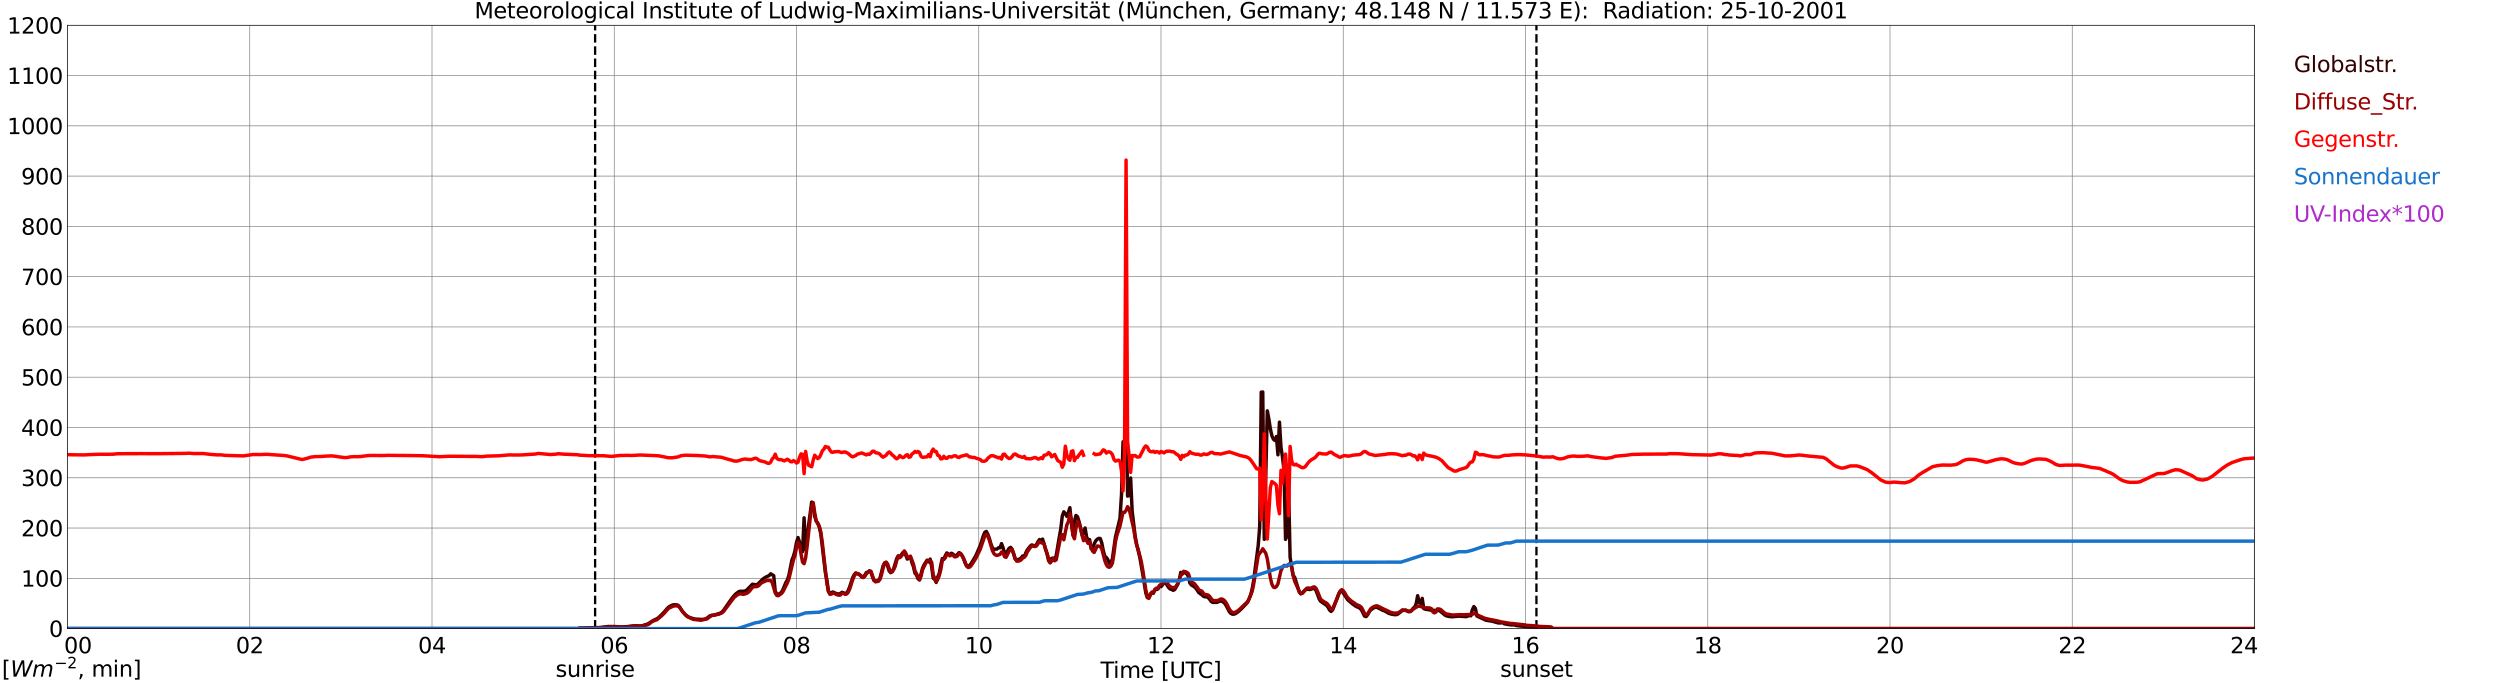 <?xml version="1.0" encoding="utf-8" standalone="no"?>
<!DOCTYPE svg PUBLIC "-//W3C//DTD SVG 1.1//EN"
  "http://www.w3.org/Graphics/SVG/1.1/DTD/svg11.dtd">
<svg xmlns:xlink="http://www.w3.org/1999/xlink" width="1085.4pt" height="296.64pt" viewBox="0 0 1085.4 296.64" xmlns="http://www.w3.org/2000/svg" version="1.1">
 <defs>
  <style type="text/css">*{stroke-linejoin: round; stroke-linecap: butt}</style>
 </defs>
 <g id="figure_1">
  <g id="patch_1">
   <path d="M 0 296.64 
L 1085.4 296.64 
L 1085.4 0 
L 0 0 
z
" style="fill: #ffffff"/>
  </g>
  <g id="axes_1">
   <g id="patch_2">
    <path d="M 29.306 272.909 
L 978.814 272.909 
L 978.814 10.976 
L 29.306 10.976 
z
" style="fill: #ffffff"/>
   </g>
   <g id="patch_3">
    <path d="M 978.814 272.909 
L 978.814 272.909 
L 978.814 10.976 
L 978.814 10.976 
z
" clip-path="url(#p8d3a1e4d3d)" style="fill: #d3d3d3; opacity: 0.25; stroke: #d3d3d3; stroke-linejoin: miter"/>
   </g>
   <g id="matplotlib.axis_1">
    <g id="xtick_1">
     <g id="line2d_1">
      <path d="M 29.306 272.909 
L 29.306 10.976 
" clip-path="url(#p8d3a1e4d3d)" style="fill: none; stroke: #808080; stroke-width: 0.3; stroke-linecap: square"/>
     </g>
     <g id="line2d_2"/>
     <g id="text_1">
      <!--    00 -->
      <g transform="translate(18.733 283.627) scale(0.095 -0.095)">
       <defs>
        <path id="DejaVuSans-20" transform="scale(0.016)"/>
        <path id="DejaVuSans-30" d="M 2034 4250 
Q 1547 4250 1301 3770 
Q 1056 3291 1056 2328 
Q 1056 1369 1301 889 
Q 1547 409 2034 409 
Q 2525 409 2770 889 
Q 3016 1369 3016 2328 
Q 3016 3291 2770 3770 
Q 2525 4250 2034 4250 
z
M 2034 4750 
Q 2819 4750 3233 4129 
Q 3647 3509 3647 2328 
Q 3647 1150 3233 529 
Q 2819 -91 2034 -91 
Q 1250 -91 836 529 
Q 422 1150 422 2328 
Q 422 3509 836 4129 
Q 1250 4750 2034 4750 
z
" transform="scale(0.016)"/>
       </defs>
       <use xlink:href="#DejaVuSans-20"/>
       <use xlink:href="#DejaVuSans-20" transform="translate(31.787 0)"/>
       <use xlink:href="#DejaVuSans-20" transform="translate(63.574 0)"/>
       <use xlink:href="#DejaVuSans-30" transform="translate(95.361 0)"/>
       <use xlink:href="#DejaVuSans-30" transform="translate(158.984 0)"/>
      </g>
     </g>
    </g>
    <g id="xtick_2">
     <g id="line2d_3">
      <path d="M 108.431 272.909 
L 108.431 10.976 
" clip-path="url(#p8d3a1e4d3d)" style="fill: none; stroke: #808080; stroke-width: 0.3; stroke-linecap: square"/>
     </g>
     <g id="line2d_4"/>
     <g id="text_2">
      <!-- 02 -->
      <g transform="translate(102.387 283.627) scale(0.095 -0.095)">
       <defs>
        <path id="DejaVuSans-32" d="M 1228 531 
L 3431 531 
L 3431 0 
L 469 0 
L 469 531 
Q 828 903 1448 1529 
Q 2069 2156 2228 2338 
Q 2531 2678 2651 2914 
Q 2772 3150 2772 3378 
Q 2772 3750 2511 3984 
Q 2250 4219 1831 4219 
Q 1534 4219 1204 4116 
Q 875 4013 500 3803 
L 500 4441 
Q 881 4594 1212 4672 
Q 1544 4750 1819 4750 
Q 2544 4750 2975 4387 
Q 3406 4025 3406 3419 
Q 3406 3131 3298 2873 
Q 3191 2616 2906 2266 
Q 2828 2175 2409 1742 
Q 1991 1309 1228 531 
z
" transform="scale(0.016)"/>
       </defs>
       <use xlink:href="#DejaVuSans-30"/>
       <use xlink:href="#DejaVuSans-32" transform="translate(63.623 0)"/>
      </g>
     </g>
    </g>
    <g id="xtick_3">
     <g id="line2d_5">
      <path d="M 187.557 272.909 
L 187.557 10.976 
" clip-path="url(#p8d3a1e4d3d)" style="fill: none; stroke: #808080; stroke-width: 0.3; stroke-linecap: square"/>
     </g>
     <g id="line2d_6"/>
     <g id="text_3">
      <!-- 04 -->
      <g transform="translate(181.513 283.627) scale(0.095 -0.095)">
       <defs>
        <path id="DejaVuSans-34" d="M 2419 4116 
L 825 1625 
L 2419 1625 
L 2419 4116 
z
M 2253 4666 
L 3047 4666 
L 3047 1625 
L 3713 1625 
L 3713 1100 
L 3047 1100 
L 3047 0 
L 2419 0 
L 2419 1100 
L 313 1100 
L 313 1709 
L 2253 4666 
z
" transform="scale(0.016)"/>
       </defs>
       <use xlink:href="#DejaVuSans-30"/>
       <use xlink:href="#DejaVuSans-34" transform="translate(63.623 0)"/>
      </g>
     </g>
    </g>
    <g id="xtick_4">
     <g id="line2d_7">
      <path d="M 266.683 272.909 
L 266.683 10.976 
" clip-path="url(#p8d3a1e4d3d)" style="fill: none; stroke: #808080; stroke-width: 0.3; stroke-linecap: square"/>
     </g>
     <g id="line2d_8"/>
     <g id="text_4">
      <!-- 06 -->
      <g transform="translate(260.638 283.627) scale(0.095 -0.095)">
       <defs>
        <path id="DejaVuSans-36" d="M 2113 2584 
Q 1688 2584 1439 2293 
Q 1191 2003 1191 1497 
Q 1191 994 1439 701 
Q 1688 409 2113 409 
Q 2538 409 2786 701 
Q 3034 994 3034 1497 
Q 3034 2003 2786 2293 
Q 2538 2584 2113 2584 
z
M 3366 4563 
L 3366 3988 
Q 3128 4100 2886 4159 
Q 2644 4219 2406 4219 
Q 1781 4219 1451 3797 
Q 1122 3375 1075 2522 
Q 1259 2794 1537 2939 
Q 1816 3084 2150 3084 
Q 2853 3084 3261 2657 
Q 3669 2231 3669 1497 
Q 3669 778 3244 343 
Q 2819 -91 2113 -91 
Q 1303 -91 875 529 
Q 447 1150 447 2328 
Q 447 3434 972 4092 
Q 1497 4750 2381 4750 
Q 2619 4750 2861 4703 
Q 3103 4656 3366 4563 
z
" transform="scale(0.016)"/>
       </defs>
       <use xlink:href="#DejaVuSans-30"/>
       <use xlink:href="#DejaVuSans-36" transform="translate(63.623 0)"/>
      </g>
     </g>
    </g>
    <g id="xtick_5">
     <g id="line2d_9">
      <path d="M 345.808 272.909 
L 345.808 10.976 
" clip-path="url(#p8d3a1e4d3d)" style="fill: none; stroke: #808080; stroke-width: 0.3; stroke-linecap: square"/>
     </g>
     <g id="line2d_10"/>
     <g id="text_5">
      <!-- 08 -->
      <g transform="translate(339.764 283.627) scale(0.095 -0.095)">
       <defs>
        <path id="DejaVuSans-38" d="M 2034 2216 
Q 1584 2216 1326 1975 
Q 1069 1734 1069 1313 
Q 1069 891 1326 650 
Q 1584 409 2034 409 
Q 2484 409 2743 651 
Q 3003 894 3003 1313 
Q 3003 1734 2745 1975 
Q 2488 2216 2034 2216 
z
M 1403 2484 
Q 997 2584 770 2862 
Q 544 3141 544 3541 
Q 544 4100 942 4425 
Q 1341 4750 2034 4750 
Q 2731 4750 3128 4425 
Q 3525 4100 3525 3541 
Q 3525 3141 3298 2862 
Q 3072 2584 2669 2484 
Q 3125 2378 3379 2068 
Q 3634 1759 3634 1313 
Q 3634 634 3220 271 
Q 2806 -91 2034 -91 
Q 1263 -91 848 271 
Q 434 634 434 1313 
Q 434 1759 690 2068 
Q 947 2378 1403 2484 
z
M 1172 3481 
Q 1172 3119 1398 2916 
Q 1625 2713 2034 2713 
Q 2441 2713 2670 2916 
Q 2900 3119 2900 3481 
Q 2900 3844 2670 4047 
Q 2441 4250 2034 4250 
Q 1625 4250 1398 4047 
Q 1172 3844 1172 3481 
z
" transform="scale(0.016)"/>
       </defs>
       <use xlink:href="#DejaVuSans-30"/>
       <use xlink:href="#DejaVuSans-38" transform="translate(63.623 0)"/>
      </g>
     </g>
    </g>
    <g id="xtick_6">
     <g id="line2d_11">
      <path d="M 424.934 272.909 
L 424.934 10.976 
" clip-path="url(#p8d3a1e4d3d)" style="fill: none; stroke: #808080; stroke-width: 0.3; stroke-linecap: square"/>
     </g>
     <g id="line2d_12"/>
     <g id="text_6">
      <!-- 10 -->
      <g transform="translate(418.89 283.627) scale(0.095 -0.095)">
       <defs>
        <path id="DejaVuSans-31" d="M 794 531 
L 1825 531 
L 1825 4091 
L 703 3866 
L 703 4441 
L 1819 4666 
L 2450 4666 
L 2450 531 
L 3481 531 
L 3481 0 
L 794 0 
L 794 531 
z
" transform="scale(0.016)"/>
       </defs>
       <use xlink:href="#DejaVuSans-31"/>
       <use xlink:href="#DejaVuSans-30" transform="translate(63.623 0)"/>
      </g>
     </g>
    </g>
    <g id="xtick_7">
     <g id="line2d_13">
      <path d="M 504.06 272.909 
L 504.06 10.976 
" clip-path="url(#p8d3a1e4d3d)" style="fill: none; stroke: #808080; stroke-width: 0.3; stroke-linecap: square"/>
     </g>
     <g id="line2d_14"/>
     <g id="text_7">
      <!-- 12 -->
      <g transform="translate(498.015 283.627) scale(0.095 -0.095)">
       <use xlink:href="#DejaVuSans-31"/>
       <use xlink:href="#DejaVuSans-32" transform="translate(63.623 0)"/>
      </g>
     </g>
    </g>
    <g id="xtick_8">
     <g id="line2d_15">
      <path d="M 583.185 272.909 
L 583.185 10.976 
" clip-path="url(#p8d3a1e4d3d)" style="fill: none; stroke: #808080; stroke-width: 0.3; stroke-linecap: square"/>
     </g>
     <g id="line2d_16"/>
     <g id="text_8">
      <!-- 14 -->
      <g transform="translate(577.141 283.627) scale(0.095 -0.095)">
       <use xlink:href="#DejaVuSans-31"/>
       <use xlink:href="#DejaVuSans-34" transform="translate(63.623 0)"/>
      </g>
     </g>
    </g>
    <g id="xtick_9">
     <g id="line2d_17">
      <path d="M 662.311 272.909 
L 662.311 10.976 
" clip-path="url(#p8d3a1e4d3d)" style="fill: none; stroke: #808080; stroke-width: 0.3; stroke-linecap: square"/>
     </g>
     <g id="line2d_18"/>
     <g id="text_9">
      <!-- 16 -->
      <g transform="translate(656.267 283.627) scale(0.095 -0.095)">
       <use xlink:href="#DejaVuSans-31"/>
       <use xlink:href="#DejaVuSans-36" transform="translate(63.623 0)"/>
      </g>
     </g>
    </g>
    <g id="xtick_10">
     <g id="line2d_19">
      <path d="M 741.437 272.909 
L 741.437 10.976 
" clip-path="url(#p8d3a1e4d3d)" style="fill: none; stroke: #808080; stroke-width: 0.3; stroke-linecap: square"/>
     </g>
     <g id="line2d_20"/>
     <g id="text_10">
      <!-- 18 -->
      <g transform="translate(735.392 283.627) scale(0.095 -0.095)">
       <use xlink:href="#DejaVuSans-31"/>
       <use xlink:href="#DejaVuSans-38" transform="translate(63.623 0)"/>
      </g>
     </g>
    </g>
    <g id="xtick_11">
     <g id="line2d_21">
      <path d="M 820.562 272.909 
L 820.562 10.976 
" clip-path="url(#p8d3a1e4d3d)" style="fill: none; stroke: #808080; stroke-width: 0.3; stroke-linecap: square"/>
     </g>
     <g id="line2d_22"/>
     <g id="text_11">
      <!-- 20 -->
      <g transform="translate(814.518 283.627) scale(0.095 -0.095)">
       <use xlink:href="#DejaVuSans-32"/>
       <use xlink:href="#DejaVuSans-30" transform="translate(63.623 0)"/>
      </g>
     </g>
    </g>
    <g id="xtick_12">
     <g id="line2d_23">
      <path d="M 899.688 272.909 
L 899.688 10.976 
" clip-path="url(#p8d3a1e4d3d)" style="fill: none; stroke: #808080; stroke-width: 0.3; stroke-linecap: square"/>
     </g>
     <g id="line2d_24"/>
     <g id="text_12">
      <!-- 22 -->
      <g transform="translate(893.644 283.627) scale(0.095 -0.095)">
       <use xlink:href="#DejaVuSans-32"/>
       <use xlink:href="#DejaVuSans-32" transform="translate(63.623 0)"/>
      </g>
     </g>
    </g>
    <g id="xtick_13">
     <g id="line2d_25">
      <path d="M 978.814 272.909 
L 978.814 10.976 
" clip-path="url(#p8d3a1e4d3d)" style="fill: none; stroke: #808080; stroke-width: 0.3; stroke-linecap: square"/>
     </g>
     <g id="line2d_26"/>
     <g id="text_13">
      <!-- 24    -->
      <g transform="translate(968.241 283.627) scale(0.095 -0.095)">
       <use xlink:href="#DejaVuSans-32"/>
       <use xlink:href="#DejaVuSans-34" transform="translate(63.623 0)"/>
       <use xlink:href="#DejaVuSans-20" transform="translate(127.246 0)"/>
       <use xlink:href="#DejaVuSans-20" transform="translate(159.033 0)"/>
       <use xlink:href="#DejaVuSans-20" transform="translate(190.82 0)"/>
      </g>
     </g>
    </g>
    <g id="text_14">
     <!-- Time [UTC] -->
     <g transform="translate(477.806 294.322) scale(0.095 -0.095)">
      <defs>
       <path id="DejaVuSans-54" d="M -19 4666 
L 3928 4666 
L 3928 4134 
L 2272 4134 
L 2272 0 
L 1638 0 
L 1638 4134 
L -19 4134 
L -19 4666 
z
" transform="scale(0.016)"/>
       <path id="DejaVuSans-69" d="M 603 3500 
L 1178 3500 
L 1178 0 
L 603 0 
L 603 3500 
z
M 603 4863 
L 1178 4863 
L 1178 4134 
L 603 4134 
L 603 4863 
z
" transform="scale(0.016)"/>
       <path id="DejaVuSans-6d" d="M 3328 2828 
Q 3544 3216 3844 3400 
Q 4144 3584 4550 3584 
Q 5097 3584 5394 3201 
Q 5691 2819 5691 2113 
L 5691 0 
L 5113 0 
L 5113 2094 
Q 5113 2597 4934 2840 
Q 4756 3084 4391 3084 
Q 3944 3084 3684 2787 
Q 3425 2491 3425 1978 
L 3425 0 
L 2847 0 
L 2847 2094 
Q 2847 2600 2669 2842 
Q 2491 3084 2119 3084 
Q 1678 3084 1418 2786 
Q 1159 2488 1159 1978 
L 1159 0 
L 581 0 
L 581 3500 
L 1159 3500 
L 1159 2956 
Q 1356 3278 1631 3431 
Q 1906 3584 2284 3584 
Q 2666 3584 2933 3390 
Q 3200 3197 3328 2828 
z
" transform="scale(0.016)"/>
       <path id="DejaVuSans-65" d="M 3597 1894 
L 3597 1613 
L 953 1613 
Q 991 1019 1311 708 
Q 1631 397 2203 397 
Q 2534 397 2845 478 
Q 3156 559 3463 722 
L 3463 178 
Q 3153 47 2828 -22 
Q 2503 -91 2169 -91 
Q 1331 -91 842 396 
Q 353 884 353 1716 
Q 353 2575 817 3079 
Q 1281 3584 2069 3584 
Q 2775 3584 3186 3129 
Q 3597 2675 3597 1894 
z
M 3022 2063 
Q 3016 2534 2758 2815 
Q 2500 3097 2075 3097 
Q 1594 3097 1305 2825 
Q 1016 2553 972 2059 
L 3022 2063 
z
" transform="scale(0.016)"/>
       <path id="DejaVuSans-5b" d="M 550 4863 
L 1875 4863 
L 1875 4416 
L 1125 4416 
L 1125 -397 
L 1875 -397 
L 1875 -844 
L 550 -844 
L 550 4863 
z
" transform="scale(0.016)"/>
       <path id="DejaVuSans-55" d="M 556 4666 
L 1191 4666 
L 1191 1831 
Q 1191 1081 1462 751 
Q 1734 422 2344 422 
Q 2950 422 3222 751 
Q 3494 1081 3494 1831 
L 3494 4666 
L 4128 4666 
L 4128 1753 
Q 4128 841 3676 375 
Q 3225 -91 2344 -91 
Q 1459 -91 1007 375 
Q 556 841 556 1753 
L 556 4666 
z
" transform="scale(0.016)"/>
       <path id="DejaVuSans-43" d="M 4122 4306 
L 4122 3641 
Q 3803 3938 3442 4084 
Q 3081 4231 2675 4231 
Q 1875 4231 1450 3742 
Q 1025 3253 1025 2328 
Q 1025 1406 1450 917 
Q 1875 428 2675 428 
Q 3081 428 3442 575 
Q 3803 722 4122 1019 
L 4122 359 
Q 3791 134 3420 21 
Q 3050 -91 2638 -91 
Q 1578 -91 968 557 
Q 359 1206 359 2328 
Q 359 3453 968 4101 
Q 1578 4750 2638 4750 
Q 3056 4750 3426 4639 
Q 3797 4528 4122 4306 
z
" transform="scale(0.016)"/>
       <path id="DejaVuSans-5d" d="M 1947 4863 
L 1947 -844 
L 622 -844 
L 622 -397 
L 1369 -397 
L 1369 4416 
L 622 4416 
L 622 4863 
L 1947 4863 
z
" transform="scale(0.016)"/>
      </defs>
      <use xlink:href="#DejaVuSans-54"/>
      <use xlink:href="#DejaVuSans-69" transform="translate(57.959 0)"/>
      <use xlink:href="#DejaVuSans-6d" transform="translate(85.742 0)"/>
      <use xlink:href="#DejaVuSans-65" transform="translate(183.154 0)"/>
      <use xlink:href="#DejaVuSans-20" transform="translate(244.678 0)"/>
      <use xlink:href="#DejaVuSans-5b" transform="translate(276.465 0)"/>
      <use xlink:href="#DejaVuSans-55" transform="translate(315.479 0)"/>
      <use xlink:href="#DejaVuSans-54" transform="translate(388.672 0)"/>
      <use xlink:href="#DejaVuSans-43" transform="translate(443.881 0)"/>
      <use xlink:href="#DejaVuSans-5d" transform="translate(513.705 0)"/>
     </g>
    </g>
   </g>
   <g id="matplotlib.axis_2">
    <g id="ytick_1">
     <g id="line2d_27">
      <path d="M 29.306 272.909 
L 978.814 272.909 
" clip-path="url(#p8d3a1e4d3d)" style="fill: none; stroke: #808080; stroke-width: 0.3; stroke-linecap: square"/>
     </g>
     <g id="line2d_28"/>
     <g id="text_15">
      <!-- 0 -->
      <g transform="translate(21.261 276.518) scale(0.095 -0.095)">
       <use xlink:href="#DejaVuSans-30"/>
      </g>
     </g>
    </g>
    <g id="ytick_2">
     <g id="line2d_29">
      <path d="M 29.306 251.081 
L 978.814 251.081 
" clip-path="url(#p8d3a1e4d3d)" style="fill: none; stroke: #808080; stroke-width: 0.3; stroke-linecap: square"/>
     </g>
     <g id="line2d_30"/>
     <g id="text_16">
      <!-- 100 -->
      <g transform="translate(9.173 254.69) scale(0.095 -0.095)">
       <use xlink:href="#DejaVuSans-31"/>
       <use xlink:href="#DejaVuSans-30" transform="translate(63.623 0)"/>
       <use xlink:href="#DejaVuSans-30" transform="translate(127.246 0)"/>
      </g>
     </g>
    </g>
    <g id="ytick_3">
     <g id="line2d_31">
      <path d="M 29.306 229.253 
L 978.814 229.253 
" clip-path="url(#p8d3a1e4d3d)" style="fill: none; stroke: #808080; stroke-width: 0.3; stroke-linecap: square"/>
     </g>
     <g id="line2d_32"/>
     <g id="text_17">
      <!-- 200 -->
      <g transform="translate(9.173 232.863) scale(0.095 -0.095)">
       <use xlink:href="#DejaVuSans-32"/>
       <use xlink:href="#DejaVuSans-30" transform="translate(63.623 0)"/>
       <use xlink:href="#DejaVuSans-30" transform="translate(127.246 0)"/>
      </g>
     </g>
    </g>
    <g id="ytick_4">
     <g id="line2d_33">
      <path d="M 29.306 207.426 
L 978.814 207.426 
" clip-path="url(#p8d3a1e4d3d)" style="fill: none; stroke: #808080; stroke-width: 0.3; stroke-linecap: square"/>
     </g>
     <g id="line2d_34"/>
     <g id="text_18">
      <!-- 300 -->
      <g transform="translate(9.173 211.035) scale(0.095 -0.095)">
       <defs>
        <path id="DejaVuSans-33" d="M 2597 2516 
Q 3050 2419 3304 2112 
Q 3559 1806 3559 1356 
Q 3559 666 3084 287 
Q 2609 -91 1734 -91 
Q 1441 -91 1130 -33 
Q 819 25 488 141 
L 488 750 
Q 750 597 1062 519 
Q 1375 441 1716 441 
Q 2309 441 2620 675 
Q 2931 909 2931 1356 
Q 2931 1769 2642 2001 
Q 2353 2234 1838 2234 
L 1294 2234 
L 1294 2753 
L 1863 2753 
Q 2328 2753 2575 2939 
Q 2822 3125 2822 3475 
Q 2822 3834 2567 4026 
Q 2313 4219 1838 4219 
Q 1578 4219 1281 4162 
Q 984 4106 628 3988 
L 628 4550 
Q 988 4650 1302 4700 
Q 1616 4750 1894 4750 
Q 2613 4750 3031 4423 
Q 3450 4097 3450 3541 
Q 3450 3153 3228 2886 
Q 3006 2619 2597 2516 
z
" transform="scale(0.016)"/>
       </defs>
       <use xlink:href="#DejaVuSans-33"/>
       <use xlink:href="#DejaVuSans-30" transform="translate(63.623 0)"/>
       <use xlink:href="#DejaVuSans-30" transform="translate(127.246 0)"/>
      </g>
     </g>
    </g>
    <g id="ytick_5">
     <g id="line2d_35">
      <path d="M 29.306 185.598 
L 978.814 185.598 
" clip-path="url(#p8d3a1e4d3d)" style="fill: none; stroke: #808080; stroke-width: 0.3; stroke-linecap: square"/>
     </g>
     <g id="line2d_36"/>
     <g id="text_19">
      <!-- 400 -->
      <g transform="translate(9.173 189.207) scale(0.095 -0.095)">
       <use xlink:href="#DejaVuSans-34"/>
       <use xlink:href="#DejaVuSans-30" transform="translate(63.623 0)"/>
       <use xlink:href="#DejaVuSans-30" transform="translate(127.246 0)"/>
      </g>
     </g>
    </g>
    <g id="ytick_6">
     <g id="line2d_37">
      <path d="M 29.306 163.77 
L 978.814 163.77 
" clip-path="url(#p8d3a1e4d3d)" style="fill: none; stroke: #808080; stroke-width: 0.3; stroke-linecap: square"/>
     </g>
     <g id="line2d_38"/>
     <g id="text_20">
      <!-- 500 -->
      <g transform="translate(9.173 167.379) scale(0.095 -0.095)">
       <defs>
        <path id="DejaVuSans-35" d="M 691 4666 
L 3169 4666 
L 3169 4134 
L 1269 4134 
L 1269 2991 
Q 1406 3038 1543 3061 
Q 1681 3084 1819 3084 
Q 2600 3084 3056 2656 
Q 3513 2228 3513 1497 
Q 3513 744 3044 326 
Q 2575 -91 1722 -91 
Q 1428 -91 1123 -41 
Q 819 9 494 109 
L 494 744 
Q 775 591 1075 516 
Q 1375 441 1709 441 
Q 2250 441 2565 725 
Q 2881 1009 2881 1497 
Q 2881 1984 2565 2268 
Q 2250 2553 1709 2553 
Q 1456 2553 1204 2497 
Q 953 2441 691 2322 
L 691 4666 
z
" transform="scale(0.016)"/>
       </defs>
       <use xlink:href="#DejaVuSans-35"/>
       <use xlink:href="#DejaVuSans-30" transform="translate(63.623 0)"/>
       <use xlink:href="#DejaVuSans-30" transform="translate(127.246 0)"/>
      </g>
     </g>
    </g>
    <g id="ytick_7">
     <g id="line2d_39">
      <path d="M 29.306 141.942 
L 978.814 141.942 
" clip-path="url(#p8d3a1e4d3d)" style="fill: none; stroke: #808080; stroke-width: 0.3; stroke-linecap: square"/>
     </g>
     <g id="line2d_40"/>
     <g id="text_21">
      <!-- 600 -->
      <g transform="translate(9.173 145.551) scale(0.095 -0.095)">
       <use xlink:href="#DejaVuSans-36"/>
       <use xlink:href="#DejaVuSans-30" transform="translate(63.623 0)"/>
       <use xlink:href="#DejaVuSans-30" transform="translate(127.246 0)"/>
      </g>
     </g>
    </g>
    <g id="ytick_8">
     <g id="line2d_41">
      <path d="M 29.306 120.114 
L 978.814 120.114 
" clip-path="url(#p8d3a1e4d3d)" style="fill: none; stroke: #808080; stroke-width: 0.3; stroke-linecap: square"/>
     </g>
     <g id="line2d_42"/>
     <g id="text_22">
      <!-- 700 -->
      <g transform="translate(9.173 123.724) scale(0.095 -0.095)">
       <defs>
        <path id="DejaVuSans-37" d="M 525 4666 
L 3525 4666 
L 3525 4397 
L 1831 0 
L 1172 0 
L 2766 4134 
L 525 4134 
L 525 4666 
z
" transform="scale(0.016)"/>
       </defs>
       <use xlink:href="#DejaVuSans-37"/>
       <use xlink:href="#DejaVuSans-30" transform="translate(63.623 0)"/>
       <use xlink:href="#DejaVuSans-30" transform="translate(127.246 0)"/>
      </g>
     </g>
    </g>
    <g id="ytick_9">
     <g id="line2d_43">
      <path d="M 29.306 98.287 
L 978.814 98.287 
" clip-path="url(#p8d3a1e4d3d)" style="fill: none; stroke: #808080; stroke-width: 0.3; stroke-linecap: square"/>
     </g>
     <g id="line2d_44"/>
     <g id="text_23">
      <!-- 800 -->
      <g transform="translate(9.173 101.896) scale(0.095 -0.095)">
       <use xlink:href="#DejaVuSans-38"/>
       <use xlink:href="#DejaVuSans-30" transform="translate(63.623 0)"/>
       <use xlink:href="#DejaVuSans-30" transform="translate(127.246 0)"/>
      </g>
     </g>
    </g>
    <g id="ytick_10">
     <g id="line2d_45">
      <path d="M 29.306 76.459 
L 978.814 76.459 
" clip-path="url(#p8d3a1e4d3d)" style="fill: none; stroke: #808080; stroke-width: 0.3; stroke-linecap: square"/>
     </g>
     <g id="line2d_46"/>
     <g id="text_24">
      <!-- 900 -->
      <g transform="translate(9.173 80.068) scale(0.095 -0.095)">
       <defs>
        <path id="DejaVuSans-39" d="M 703 97 
L 703 672 
Q 941 559 1184 500 
Q 1428 441 1663 441 
Q 2288 441 2617 861 
Q 2947 1281 2994 2138 
Q 2813 1869 2534 1725 
Q 2256 1581 1919 1581 
Q 1219 1581 811 2004 
Q 403 2428 403 3163 
Q 403 3881 828 4315 
Q 1253 4750 1959 4750 
Q 2769 4750 3195 4129 
Q 3622 3509 3622 2328 
Q 3622 1225 3098 567 
Q 2575 -91 1691 -91 
Q 1453 -91 1209 -44 
Q 966 3 703 97 
z
M 1959 2075 
Q 2384 2075 2632 2365 
Q 2881 2656 2881 3163 
Q 2881 3666 2632 3958 
Q 2384 4250 1959 4250 
Q 1534 4250 1286 3958 
Q 1038 3666 1038 3163 
Q 1038 2656 1286 2365 
Q 1534 2075 1959 2075 
z
" transform="scale(0.016)"/>
       </defs>
       <use xlink:href="#DejaVuSans-39"/>
       <use xlink:href="#DejaVuSans-30" transform="translate(63.623 0)"/>
       <use xlink:href="#DejaVuSans-30" transform="translate(127.246 0)"/>
      </g>
     </g>
    </g>
    <g id="ytick_11">
     <g id="line2d_47">
      <path d="M 29.306 54.631 
L 978.814 54.631 
" clip-path="url(#p8d3a1e4d3d)" style="fill: none; stroke: #808080; stroke-width: 0.3; stroke-linecap: square"/>
     </g>
     <g id="line2d_48"/>
     <g id="text_25">
      <!-- 1000 -->
      <g transform="translate(3.128 58.24) scale(0.095 -0.095)">
       <use xlink:href="#DejaVuSans-31"/>
       <use xlink:href="#DejaVuSans-30" transform="translate(63.623 0)"/>
       <use xlink:href="#DejaVuSans-30" transform="translate(127.246 0)"/>
       <use xlink:href="#DejaVuSans-30" transform="translate(190.869 0)"/>
      </g>
     </g>
    </g>
    <g id="ytick_12">
     <g id="line2d_49">
      <path d="M 29.306 32.803 
L 978.814 32.803 
" clip-path="url(#p8d3a1e4d3d)" style="fill: none; stroke: #808080; stroke-width: 0.3; stroke-linecap: square"/>
     </g>
     <g id="line2d_50"/>
     <g id="text_26">
      <!-- 1100 -->
      <g transform="translate(3.128 36.413) scale(0.095 -0.095)">
       <use xlink:href="#DejaVuSans-31"/>
       <use xlink:href="#DejaVuSans-31" transform="translate(63.623 0)"/>
       <use xlink:href="#DejaVuSans-30" transform="translate(127.246 0)"/>
       <use xlink:href="#DejaVuSans-30" transform="translate(190.869 0)"/>
      </g>
     </g>
    </g>
    <g id="ytick_13">
     <g id="line2d_51">
      <path d="M 29.306 10.976 
L 978.814 10.976 
" clip-path="url(#p8d3a1e4d3d)" style="fill: none; stroke: #808080; stroke-width: 0.3; stroke-linecap: square"/>
     </g>
     <g id="line2d_52"/>
     <g id="text_27">
      <!-- 1200 -->
      <g transform="translate(3.128 14.585) scale(0.095 -0.095)">
       <use xlink:href="#DejaVuSans-31"/>
       <use xlink:href="#DejaVuSans-32" transform="translate(63.623 0)"/>
       <use xlink:href="#DejaVuSans-30" transform="translate(127.246 0)"/>
       <use xlink:href="#DejaVuSans-30" transform="translate(190.869 0)"/>
      </g>
     </g>
    </g>
   </g>
   <g id="line2d_53">
    <path d="M 258.375 272.909 
L 258.375 10.976 
" clip-path="url(#p8d3a1e4d3d)" style="fill: none; stroke-dasharray: 3.7,1.6; stroke-dashoffset: 0; stroke: #000000"/>
   </g>
   <g id="line2d_54">
    <path d="M 667.059 272.909 
L 667.059 10.976 
" clip-path="url(#p8d3a1e4d3d)" style="fill: none; stroke-dasharray: 3.7,1.6; stroke-dashoffset: 0; stroke: #000000"/>
   </g>
   <g id="line2d_55">
    <path d="M 29.306 272.909 
L 250.858 272.909 
L 251.517 272.763 
L 260.748 272.444 
L 264.045 271.996 
L 266.683 272.016 
L 269.98 272.199 
L 271.958 272.082 
L 275.914 271.662 
L 277.892 271.802 
L 279.211 271.566 
L 281.189 270.922 
L 283.827 269.285 
L 285.145 268.665 
L 285.805 268.235 
L 287.124 267 
L 288.442 265.638 
L 289.761 264.086 
L 290.42 263.488 
L 291.739 262.776 
L 292.399 262.565 
L 293.717 262.576 
L 294.377 262.785 
L 295.036 263.481 
L 296.355 265.579 
L 297.674 266.991 
L 298.992 267.906 
L 300.311 268.382 
L 301.63 268.762 
L 304.927 268.947 
L 306.246 268.757 
L 306.905 268.401 
L 308.224 267.375 
L 308.883 267.175 
L 310.202 267.022 
L 312.839 266.162 
L 313.499 265.677 
L 314.158 264.955 
L 316.796 261.157 
L 318.114 259.325 
L 319.433 257.872 
L 320.752 256.868 
L 321.411 256.706 
L 322.73 256.713 
L 323.39 256.601 
L 324.049 256.313 
L 326.686 253.648 
L 328.005 253.901 
L 328.665 253.779 
L 329.324 253.292 
L 331.302 251.306 
L 332.621 250.481 
L 333.94 249.881 
L 334.599 249.121 
L 335.918 249.929 
L 336.577 256.739 
L 337.236 257.861 
L 337.896 258.103 
L 339.215 257.254 
L 339.874 256.088 
L 341.193 252.882 
L 341.852 251.81 
L 342.512 249.726 
L 343.83 243.09 
L 344.49 241.49 
L 345.149 239.119 
L 345.808 235.489 
L 346.468 233.379 
L 347.127 235.304 
L 347.787 238.969 
L 348.446 239.484 
L 349.105 224.833 
L 349.765 238.589 
L 350.424 233.78 
L 351.083 227.834 
L 352.402 217.986 
L 353.062 219.202 
L 353.721 224.181 
L 354.38 226.276 
L 355.04 227.167 
L 355.699 228.841 
L 356.359 231.785 
L 358.337 248.573 
L 358.996 251.727 
L 359.655 256.667 
L 360.315 257.695 
L 360.974 257.28 
L 361.634 257.009 
L 362.952 257.645 
L 364.271 257.976 
L 365.59 257.154 
L 366.249 257.394 
L 366.909 257.865 
L 367.568 257.387 
L 368.227 256.451 
L 368.887 254.798 
L 370.206 250.821 
L 370.865 249.501 
L 371.524 248.765 
L 372.184 249.151 
L 372.843 249.309 
L 373.502 249.817 
L 374.162 250.546 
L 374.821 250.546 
L 375.481 249.658 
L 376.14 248.558 
L 376.799 248.398 
L 377.459 247.811 
L 378.118 248.315 
L 378.777 250.383 
L 379.437 252.028 
L 380.096 252.223 
L 380.756 252.207 
L 381.415 252.026 
L 382.074 250.9 
L 383.393 245.77 
L 384.053 244.41 
L 384.712 244.216 
L 385.371 245.742 
L 386.031 247.864 
L 386.69 248.63 
L 387.349 247.981 
L 388.009 246.853 
L 389.328 242.483 
L 389.987 241.315 
L 390.646 242.097 
L 391.306 240.901 
L 391.965 239.951 
L 392.624 239.497 
L 393.943 242.734 
L 394.603 241.824 
L 395.262 241.787 
L 395.921 244.319 
L 396.581 246.041 
L 397.24 248.876 
L 397.899 249.584 
L 398.559 251.249 
L 399.218 251.804 
L 400.537 246.674 
L 401.196 245.209 
L 402.515 243.201 
L 403.175 243.963 
L 403.834 242.747 
L 404.493 246.096 
L 405.153 251.018 
L 405.812 251.544 
L 406.471 252.862 
L 407.131 250.45 
L 407.79 248.994 
L 408.45 245.336 
L 409.109 242.509 
L 409.768 242.839 
L 410.428 241.165 
L 411.087 240.065 
L 411.746 240.508 
L 412.406 240.811 
L 413.065 240.204 
L 413.725 240.556 
L 414.384 241.228 
L 415.043 241.202 
L 415.703 240.715 
L 416.362 239.947 
L 417.022 240.292 
L 417.681 241.269 
L 418.34 242.629 
L 419 244.343 
L 419.659 245.7 
L 420.318 245.882 
L 420.978 245.456 
L 421.637 244.696 
L 423.615 241.355 
L 425.593 236.862 
L 426.912 232.654 
L 427.572 231.091 
L 428.231 230.729 
L 428.89 232.004 
L 429.55 233.774 
L 430.209 236.129 
L 430.869 237.799 
L 431.528 238.689 
L 432.187 238.401 
L 432.847 238.382 
L 433.506 237.801 
L 434.165 237.834 
L 434.825 236.016 
L 435.484 237.786 
L 436.144 240.385 
L 436.803 240.254 
L 438.122 238.043 
L 438.781 237.655 
L 439.44 238.458 
L 440.759 242.704 
L 441.419 243.269 
L 442.078 242.872 
L 442.737 242.758 
L 443.397 242.14 
L 444.056 241.366 
L 444.716 241.734 
L 445.375 239.975 
L 446.034 238.707 
L 447.353 237.05 
L 448.012 236.581 
L 448.672 236.869 
L 449.331 236.98 
L 449.991 236.454 
L 450.65 235.182 
L 451.309 234.25 
L 451.969 234.736 
L 452.628 234.062 
L 453.947 238.358 
L 454.606 240.49 
L 455.266 243.446 
L 455.925 244.242 
L 456.584 242.418 
L 457.244 242.3 
L 457.903 243.232 
L 458.563 241.178 
L 459.881 233.348 
L 460.541 229.629 
L 461.2 224.021 
L 461.859 222.216 
L 462.519 222.969 
L 463.178 224.159 
L 463.838 222.581 
L 464.497 220.413 
L 465.156 227.064 
L 465.816 232.043 
L 466.475 226.444 
L 467.134 223.792 
L 467.794 224.303 
L 468.453 226.346 
L 469.113 228.878 
L 469.772 232.093 
L 470.431 231.622 
L 471.091 229.231 
L 471.75 233.064 
L 472.409 234.669 
L 473.069 234.285 
L 473.728 238.275 
L 474.388 238.076 
L 475.047 236.151 
L 475.706 234.841 
L 476.366 234.112 
L 477.025 233.735 
L 477.685 233.804 
L 478.344 235.71 
L 479.003 239.082 
L 479.663 241.525 
L 480.322 242.02 
L 480.981 242.994 
L 481.641 244.583 
L 482.3 244.269 
L 482.96 242.621 
L 484.278 233.191 
L 486.256 224.984 
L 486.916 214.626 
L 487.575 191.821 
L 488.235 192.122 
L 488.894 176.611 
L 489.553 215.39 
L 490.213 215.159 
L 490.872 207.526 
L 491.532 221.9 
L 492.85 232.82 
L 493.51 236.339 
L 494.828 241.874 
L 496.147 249.309 
L 497.466 257.479 
L 498.125 259.472 
L 498.785 259.146 
L 499.444 257.8 
L 500.103 257.474 
L 500.763 257.546 
L 501.422 255.957 
L 502.082 255.984 
L 502.741 255.706 
L 503.4 254.32 
L 504.06 254.696 
L 504.719 253.93 
L 505.379 252.746 
L 506.038 253.172 
L 506.697 254.006 
L 507.357 255.049 
L 508.016 255.717 
L 508.675 255.918 
L 509.335 256.283 
L 509.994 255.988 
L 511.313 253.744 
L 511.972 251.745 
L 512.632 248.51 
L 513.291 249.226 
L 513.95 248.049 
L 514.61 248.789 
L 515.269 249.121 
L 515.929 250.282 
L 516.588 253.139 
L 517.247 253.973 
L 518.566 254.768 
L 519.226 255.423 
L 520.544 257.374 
L 521.863 258.278 
L 522.522 258.911 
L 523.182 259.125 
L 523.841 259.105 
L 524.501 259.4 
L 525.16 260.146 
L 525.819 261.107 
L 526.479 261.528 
L 527.797 261.552 
L 528.457 261.482 
L 529.776 260.912 
L 530.435 261.028 
L 531.094 261.375 
L 531.754 262.008 
L 532.413 262.999 
L 533.732 265.605 
L 534.391 266.312 
L 535.051 266.651 
L 535.71 266.649 
L 536.369 266.433 
L 537.688 265.5 
L 539.007 264.293 
L 540.985 262.218 
L 541.644 261.27 
L 542.304 260.039 
L 542.963 258.326 
L 543.623 255.763 
L 544.282 252.033 
L 546.26 236.847 
L 546.919 228.564 
L 547.579 170.272 
L 548.238 170.187 
L 548.898 234.165 
L 550.216 178.384 
L 550.876 181.856 
L 551.535 186.137 
L 552.195 189.188 
L 552.854 190.655 
L 553.513 191.225 
L 554.173 189.52 
L 554.832 197.457 
L 555.491 183.286 
L 556.151 194.163 
L 556.81 198.485 
L 557.47 204.341 
L 558.129 234.173 
L 558.788 232.584 
L 559.448 211.466 
L 560.107 241.946 
L 561.426 249.83 
L 562.085 250.601 
L 564.063 256.999 
L 564.723 257.782 
L 565.382 257.536 
L 566.701 256.115 
L 567.36 255.774 
L 568.679 255.955 
L 569.338 255.759 
L 569.998 255.401 
L 570.657 255.525 
L 571.317 256.304 
L 571.976 257.913 
L 572.635 259.819 
L 573.295 260.982 
L 575.273 262.368 
L 575.932 262.792 
L 576.592 263.639 
L 577.251 264.857 
L 577.91 265.45 
L 578.57 264.782 
L 581.207 257.885 
L 581.867 256.752 
L 582.526 256.654 
L 583.185 257.448 
L 585.164 260.452 
L 587.142 262.135 
L 588.46 263.084 
L 589.12 263.468 
L 589.779 263.711 
L 590.439 264.075 
L 591.098 264.809 
L 592.417 267.469 
L 593.076 267.699 
L 593.736 266.983 
L 594.395 265.793 
L 595.054 264.846 
L 596.373 263.951 
L 597.032 263.652 
L 597.692 263.656 
L 599.011 264.25 
L 600.329 264.99 
L 600.989 265.186 
L 601.648 265.503 
L 602.967 266.293 
L 604.286 266.686 
L 605.604 266.882 
L 606.264 266.854 
L 606.923 266.592 
L 608.242 265.538 
L 608.901 264.802 
L 609.561 265.009 
L 610.22 264.826 
L 611.539 265.601 
L 612.198 265.562 
L 612.858 265.156 
L 613.517 264.077 
L 614.176 263.621 
L 614.836 262.135 
L 615.495 258.627 
L 616.154 261.598 
L 616.814 262.102 
L 617.473 259.799 
L 618.133 264.224 
L 618.792 264.488 
L 621.429 264.922 
L 623.408 265.049 
L 624.726 265.044 
L 625.386 265.413 
L 627.364 267.07 
L 628.023 267.397 
L 629.342 267.688 
L 630.661 267.749 
L 633.298 267.509 
L 636.595 267.725 
L 637.255 267.506 
L 637.914 267.168 
L 638.573 267.365 
L 639.233 264.758 
L 639.892 263.357 
L 640.552 264.145 
L 641.211 267.458 
L 645.167 269.283 
L 646.486 269.501 
L 647.805 269.689 
L 650.442 270.438 
L 651.102 270.475 
L 652.42 270.351 
L 653.08 270.818 
L 655.058 271.178 
L 656.377 271.333 
L 657.036 271.276 
L 657.695 271.376 
L 658.355 271.597 
L 662.311 272.02 
L 669.564 272.568 
L 672.202 272.653 
L 673.521 272.745 
L 674.18 272.909 
L 978.154 272.909 
L 978.154 272.909 
" clip-path="url(#p8d3a1e4d3d)" style="fill: none; stroke: #330000; stroke-width: 1.5; stroke-linecap: square"/>
   </g>
   <g id="line2d_56">
    <path d="M 29.306 272.909 
L 250.858 272.909 
L 251.517 272.68 
L 259.43 272.555 
L 262.726 272.4 
L 265.364 272.147 
L 266.683 272.18 
L 271.958 272.295 
L 273.277 272.055 
L 275.914 271.713 
L 277.233 271.809 
L 278.552 271.826 
L 281.189 271.252 
L 281.849 270.888 
L 283.167 269.801 
L 285.145 269.071 
L 287.124 267.476 
L 288.442 266.173 
L 289.761 264.649 
L 290.42 264.025 
L 292.399 263.113 
L 293.717 262.997 
L 294.377 263.206 
L 295.036 263.619 
L 296.355 265.531 
L 297.674 267.031 
L 298.333 267.672 
L 300.971 268.901 
L 304.267 269.283 
L 306.905 268.709 
L 308.883 267.273 
L 311.521 266.775 
L 312.18 266.638 
L 313.499 266.04 
L 314.158 265.459 
L 316.136 262.818 
L 318.774 259.323 
L 320.093 258.302 
L 320.752 257.966 
L 321.411 257.787 
L 322.73 258.053 
L 324.049 257.671 
L 324.708 257.287 
L 325.368 256.697 
L 326.686 255.021 
L 327.346 254.718 
L 328.665 254.665 
L 329.324 254.325 
L 330.643 253.019 
L 332.621 252.131 
L 333.28 251.978 
L 334.599 252.085 
L 335.258 252.895 
L 336.577 257.426 
L 337.236 258.507 
L 337.896 258.64 
L 339.215 257.739 
L 339.874 256.97 
L 341.852 253.056 
L 342.512 251.334 
L 344.49 243.04 
L 345.149 241.121 
L 345.808 237.799 
L 346.468 235.435 
L 347.127 236.422 
L 347.787 240.665 
L 348.446 244.09 
L 349.105 244.723 
L 349.765 242.236 
L 350.424 237.203 
L 351.743 225.137 
L 352.402 219.915 
L 353.062 218.2 
L 353.721 222.674 
L 354.38 226.097 
L 355.699 228.461 
L 356.359 230.997 
L 357.018 235.61 
L 358.996 253.281 
L 359.655 256.569 
L 360.315 258.018 
L 360.974 257.935 
L 361.634 257.477 
L 362.293 257.653 
L 362.952 258.053 
L 364.271 258.45 
L 364.93 258.291 
L 365.59 257.573 
L 366.249 257.566 
L 366.909 258.055 
L 367.568 257.915 
L 368.227 257.162 
L 368.887 255.796 
L 370.206 251.679 
L 370.865 250.121 
L 371.524 248.887 
L 372.184 248.935 
L 372.843 249.213 
L 373.502 249.656 
L 374.162 250.295 
L 374.821 250.762 
L 375.481 250.206 
L 376.14 249.175 
L 376.799 248.514 
L 377.459 248.167 
L 378.118 248.012 
L 379.437 251.797 
L 380.096 252.626 
L 381.415 252.349 
L 382.074 251.463 
L 382.734 249.481 
L 383.393 246.667 
L 384.053 244.64 
L 384.712 244.044 
L 385.371 244.858 
L 386.031 246.884 
L 386.69 248.337 
L 387.349 248.302 
L 388.009 247.296 
L 388.668 245.858 
L 389.328 243.284 
L 389.987 241.52 
L 390.646 241.977 
L 391.306 241.518 
L 391.965 240.562 
L 392.624 239.209 
L 393.284 240.215 
L 393.943 241.977 
L 394.603 242.188 
L 395.262 241.453 
L 396.581 244.91 
L 397.24 247.848 
L 397.899 249.027 
L 398.559 250.575 
L 399.218 251.62 
L 399.878 250.182 
L 400.537 247.327 
L 401.856 244.587 
L 402.515 243.642 
L 403.175 243.417 
L 403.834 243.435 
L 404.493 244.098 
L 405.153 249.553 
L 406.471 252.526 
L 407.131 251.581 
L 407.79 249.9 
L 408.45 247.303 
L 409.109 243.347 
L 410.428 242.173 
L 411.087 240.684 
L 411.746 240.612 
L 412.406 241.335 
L 413.065 240.918 
L 413.725 240.992 
L 414.384 241.737 
L 415.043 241.734 
L 415.703 241.398 
L 416.362 240.431 
L 417.022 240.322 
L 417.681 241.149 
L 418.34 242.339 
L 419.659 245.74 
L 420.318 246.371 
L 420.978 246.22 
L 421.637 245.598 
L 423.615 242.514 
L 425.593 238.443 
L 427.572 232.674 
L 428.231 232.058 
L 428.89 232.853 
L 429.55 234.564 
L 430.869 239.019 
L 431.528 240.346 
L 432.187 240.944 
L 432.847 241.136 
L 434.165 240.715 
L 434.825 239.68 
L 435.484 239.951 
L 436.144 241.717 
L 436.803 241.959 
L 438.122 239.338 
L 438.781 238.541 
L 439.44 238.801 
L 440.1 240.337 
L 440.759 242.579 
L 441.419 243.614 
L 442.078 243.625 
L 442.737 243.435 
L 443.397 243.024 
L 444.056 242.212 
L 444.716 241.94 
L 445.375 241.152 
L 446.034 239.541 
L 447.353 237.698 
L 448.012 237.046 
L 448.672 237.107 
L 449.331 237.301 
L 449.991 237.048 
L 451.309 235.107 
L 451.969 235.603 
L 453.287 236.022 
L 453.947 238.585 
L 454.606 240.313 
L 455.266 242.662 
L 455.925 244.365 
L 456.584 243.581 
L 457.244 242.535 
L 457.903 243.483 
L 458.563 243.033 
L 460.541 232.896 
L 461.2 232.111 
L 461.859 234.35 
L 463.178 227.917 
L 463.838 226.551 
L 464.497 223.093 
L 465.156 225.436 
L 465.816 232.416 
L 466.475 233.911 
L 467.134 229.286 
L 467.794 226.42 
L 468.453 226.99 
L 469.113 229.371 
L 469.772 232.377 
L 470.431 234.719 
L 471.091 233.217 
L 471.75 234.754 
L 472.409 235.919 
L 473.069 235.245 
L 473.728 237.524 
L 474.388 239.338 
L 475.047 239.851 
L 476.366 237.039 
L 477.685 237.26 
L 478.344 238.297 
L 479.663 243.406 
L 480.322 245.12 
L 480.981 246.085 
L 481.641 246.285 
L 482.3 245.799 
L 482.96 244.5 
L 483.619 240.51 
L 484.278 235.204 
L 484.938 232.318 
L 486.256 228.413 
L 487.575 222.395 
L 488.235 222.471 
L 488.894 221.614 
L 489.553 219.994 
L 490.213 220.911 
L 492.191 229.57 
L 492.85 233.641 
L 493.51 236.799 
L 494.169 238.556 
L 495.488 243.756 
L 496.147 247.475 
L 497.466 256.165 
L 498.125 259.046 
L 498.785 259.795 
L 500.103 257.027 
L 500.763 257.121 
L 501.422 255.881 
L 502.082 255.305 
L 502.741 255.355 
L 503.4 254.224 
L 504.06 253.622 
L 504.719 253.561 
L 505.379 252.255 
L 506.038 252.303 
L 506.697 252.932 
L 507.357 253.943 
L 508.016 254.726 
L 509.335 255.156 
L 509.994 255.139 
L 510.654 254.394 
L 511.313 253.395 
L 511.972 251.821 
L 512.632 249.891 
L 513.95 248.23 
L 514.61 248.198 
L 515.269 248.47 
L 515.929 249.036 
L 516.588 251.064 
L 517.247 252.709 
L 517.907 252.967 
L 518.566 253.377 
L 519.885 255.095 
L 520.544 256.117 
L 521.863 256.673 
L 522.522 257.649 
L 523.182 258.138 
L 523.841 258.169 
L 524.501 258.319 
L 525.16 258.913 
L 525.819 259.873 
L 526.479 260.607 
L 527.138 260.766 
L 528.457 260.759 
L 529.116 260.567 
L 529.776 260.157 
L 530.435 260.037 
L 531.094 260.319 
L 531.754 260.928 
L 532.413 261.82 
L 533.732 264.461 
L 534.391 265.389 
L 535.051 265.819 
L 535.71 265.957 
L 536.369 265.819 
L 537.688 264.981 
L 539.007 263.748 
L 540.985 261.851 
L 541.644 261.539 
L 542.963 258.398 
L 543.623 256.809 
L 544.282 253.672 
L 546.26 241.261 
L 546.919 240.169 
L 547.579 239.423 
L 548.238 238.264 
L 549.557 240.22 
L 550.216 242.653 
L 551.535 250.85 
L 552.195 253.626 
L 552.854 254.877 
L 553.513 255.106 
L 554.173 254.641 
L 554.832 253.482 
L 556.151 247.702 
L 556.81 246.377 
L 557.47 245.497 
L 558.129 245.572 
L 558.788 245.759 
L 559.448 245.03 
L 560.107 244.62 
L 560.766 246.279 
L 561.426 249.824 
L 562.085 252.343 
L 563.404 255.163 
L 564.063 256.715 
L 564.723 257.745 
L 565.382 257.581 
L 567.36 255.372 
L 568.02 255.279 
L 568.679 255.368 
L 569.338 255.313 
L 569.998 254.907 
L 570.657 254.807 
L 571.317 255.361 
L 571.976 256.675 
L 573.295 260.03 
L 573.954 260.677 
L 575.273 261.504 
L 575.932 261.844 
L 576.592 262.514 
L 577.91 264.538 
L 578.57 264.4 
L 579.889 261.349 
L 580.548 259.873 
L 581.207 257.959 
L 581.867 256.641 
L 582.526 256.003 
L 583.185 256.47 
L 583.845 257.391 
L 584.504 258.609 
L 585.164 259.526 
L 586.482 260.775 
L 589.12 262.604 
L 589.779 262.807 
L 590.439 263.154 
L 591.098 263.741 
L 591.757 264.909 
L 592.417 266.323 
L 593.076 266.921 
L 593.736 266.607 
L 595.054 264.407 
L 595.714 263.789 
L 597.032 263.119 
L 597.692 263.001 
L 598.351 263.222 
L 600.989 264.536 
L 602.307 265.14 
L 603.626 265.786 
L 604.945 266.155 
L 606.264 266.188 
L 606.923 266.077 
L 608.901 264.972 
L 610.22 265.029 
L 610.879 265.132 
L 611.539 265.352 
L 612.198 265.311 
L 615.495 263.285 
L 616.154 263.154 
L 618.792 263.949 
L 619.451 263.874 
L 620.77 263.97 
L 621.429 264.228 
L 622.089 265.671 
L 622.748 266.079 
L 623.408 265.751 
L 624.067 264.376 
L 624.726 264.363 
L 625.386 264.584 
L 627.364 266.264 
L 628.023 266.555 
L 630.661 267.024 
L 633.958 266.865 
L 635.276 266.897 
L 637.914 266.806 
L 639.892 266.509 
L 640.552 266.398 
L 641.87 267.231 
L 643.189 267.779 
L 644.508 268.388 
L 645.827 268.729 
L 649.783 269.497 
L 651.761 269.999 
L 655.058 270.536 
L 655.717 270.682 
L 656.377 270.671 
L 659.014 270.973 
L 661.652 271.241 
L 662.97 271.51 
L 664.949 271.601 
L 668.905 271.983 
L 672.861 272.136 
L 673.521 272.217 
L 674.18 272.909 
L 978.154 272.909 
L 978.154 272.909 
" clip-path="url(#p8d3a1e4d3d)" style="fill: none; stroke: #990000; stroke-width: 1.5; stroke-linecap: square"/>
   </g>
   <g id="line2d_57">
    <path d="M 29.306 197.387 
L 31.284 197.448 
L 35.24 197.483 
L 36.559 197.509 
L 38.537 197.393 
L 41.175 197.282 
L 43.812 197.21 
L 47.109 197.225 
L 49.087 197.193 
L 51.065 196.994 
L 61.615 196.944 
L 67.55 196.977 
L 80.078 196.85 
L 82.056 196.752 
L 84.034 196.905 
L 87.991 196.894 
L 89.309 197.027 
L 91.288 197.265 
L 93.925 197.476 
L 95.903 197.476 
L 97.881 197.708 
L 105.794 197.933 
L 109.75 197.332 
L 113.047 197.359 
L 115.685 197.23 
L 118.322 197.42 
L 122.278 197.682 
L 124.257 197.861 
L 127.553 198.646 
L 128.872 198.967 
L 130.85 199.454 
L 131.51 199.458 
L 133.488 198.943 
L 134.807 198.485 
L 136.785 198.247 
L 139.422 198.192 
L 142.06 197.994 
L 144.038 197.93 
L 145.357 198.07 
L 146.676 198.28 
L 148.654 198.548 
L 149.972 198.686 
L 151.291 198.548 
L 151.951 198.369 
L 153.929 198.247 
L 155.247 198.275 
L 156.566 198.219 
L 158.544 197.937 
L 159.863 197.786 
L 161.182 197.738 
L 166.457 197.782 
L 168.435 197.686 
L 173.051 197.749 
L 175.688 197.751 
L 183.601 197.863 
L 190.854 198.293 
L 194.81 198.094 
L 196.788 198.094 
L 198.767 198.116 
L 206.679 198.16 
L 209.317 198.28 
L 211.295 198.024 
L 213.273 197.981 
L 216.57 197.885 
L 221.186 197.492 
L 223.164 197.557 
L 226.461 197.52 
L 232.395 197.129 
L 233.714 196.861 
L 238.989 197.343 
L 241.626 197.142 
L 242.286 196.992 
L 244.923 197.186 
L 250.858 197.431 
L 251.517 197.603 
L 254.155 197.738 
L 255.473 197.826 
L 262.067 197.854 
L 265.364 198.16 
L 269.32 197.745 
L 273.277 197.701 
L 273.936 197.775 
L 277.892 197.544 
L 284.486 197.817 
L 285.805 197.876 
L 288.442 198.365 
L 289.761 198.67 
L 291.08 198.756 
L 292.399 198.703 
L 293.058 198.535 
L 293.717 198.522 
L 295.036 198.142 
L 295.696 197.815 
L 297.674 197.627 
L 302.289 197.751 
L 306.246 197.981 
L 308.224 198.36 
L 309.543 198.208 
L 311.521 198.395 
L 312.839 198.491 
L 313.499 198.601 
L 314.818 199.035 
L 317.455 199.751 
L 318.774 200.168 
L 320.093 200.177 
L 321.411 199.797 
L 322.071 199.524 
L 323.39 199.299 
L 324.049 199.338 
L 324.708 199.493 
L 325.368 199.43 
L 326.027 199.544 
L 328.005 198.9 
L 328.665 199.153 
L 329.324 199.692 
L 329.983 200.046 
L 331.302 200.353 
L 331.961 200.497 
L 333.28 201.122 
L 333.94 201.163 
L 334.599 200.657 
L 335.258 199.242 
L 335.918 198.62 
L 336.577 197.18 
L 337.236 198.961 
L 337.896 199.463 
L 338.555 199.57 
L 339.215 199.546 
L 339.874 199.886 
L 340.533 200.098 
L 341.852 199.384 
L 342.512 199.784 
L 343.171 200.406 
L 343.83 200.539 
L 344.49 199.998 
L 345.149 200.314 
L 345.808 201.043 
L 346.468 200.674 
L 347.127 198.47 
L 347.787 197.062 
L 348.446 197.278 
L 349.105 205.62 
L 349.765 195.994 
L 350.424 200.076 
L 351.083 202.01 
L 352.402 202.65 
L 353.062 199.768 
L 353.721 197.64 
L 355.04 199.109 
L 355.699 198.635 
L 356.359 197.393 
L 357.018 195.728 
L 357.677 195.051 
L 358.337 193.842 
L 358.996 194.139 
L 359.655 194.176 
L 360.315 195.42 
L 360.974 196.296 
L 361.634 196.385 
L 362.293 196.125 
L 364.271 196.042 
L 364.93 196.374 
L 365.59 196.448 
L 366.249 196.258 
L 366.909 196.208 
L 368.227 196.857 
L 369.546 198.031 
L 370.206 198.345 
L 371.524 197.789 
L 372.184 197.208 
L 373.502 196.83 
L 374.162 196.651 
L 376.14 197.509 
L 376.799 197.14 
L 377.459 197.297 
L 378.118 196.728 
L 378.777 195.929 
L 379.437 195.907 
L 380.096 196.529 
L 381.415 196.793 
L 382.074 197.221 
L 382.734 198.022 
L 383.393 198.489 
L 384.712 197.673 
L 385.371 196.75 
L 386.031 196.243 
L 386.69 196.743 
L 387.349 197.511 
L 388.009 197.968 
L 388.668 198.766 
L 389.328 199.188 
L 389.987 198.742 
L 390.646 197.789 
L 391.306 198.378 
L 391.965 198.681 
L 392.624 198.443 
L 393.284 197.693 
L 393.943 197.389 
L 394.603 198.529 
L 395.262 198.328 
L 395.921 197.121 
L 396.581 196.673 
L 397.24 195.994 
L 397.899 196.4 
L 398.559 196.042 
L 399.218 196.453 
L 399.878 198.147 
L 400.537 198.555 
L 402.515 198.328 
L 403.175 197.378 
L 403.834 198.297 
L 404.493 196.038 
L 405.153 194.977 
L 405.812 195.97 
L 406.471 196.025 
L 407.131 197.662 
L 407.79 197.896 
L 408.45 199.236 
L 409.109 199.142 
L 409.768 198.083 
L 410.428 198.902 
L 411.087 199.013 
L 411.746 198.36 
L 412.406 198.262 
L 413.065 198.456 
L 414.384 197.83 
L 415.043 197.957 
L 415.703 198.463 
L 416.362 198.611 
L 417.022 198.173 
L 419.659 197.459 
L 420.978 198.404 
L 421.637 198.422 
L 422.297 198.655 
L 422.956 198.572 
L 424.275 199.122 
L 424.934 199.258 
L 425.593 199.517 
L 426.253 200.177 
L 426.912 200.257 
L 427.572 200.209 
L 428.231 199.84 
L 428.89 198.95 
L 430.209 197.872 
L 430.869 197.828 
L 431.528 197.97 
L 432.187 198.31 
L 432.847 198.47 
L 433.506 198.843 
L 434.165 198.563 
L 434.825 199.317 
L 435.484 197.276 
L 436.144 197.182 
L 436.803 198.044 
L 437.462 198.666 
L 438.122 199.092 
L 438.781 198.911 
L 439.44 198.201 
L 440.1 197.295 
L 440.759 197.101 
L 441.419 197.487 
L 442.078 198.042 
L 442.737 198.12 
L 443.397 198.443 
L 444.056 198.601 
L 444.716 198.131 
L 445.375 199.087 
L 446.694 199.164 
L 447.353 199.238 
L 449.331 198.605 
L 449.991 198.86 
L 450.65 199.284 
L 451.309 199.188 
L 451.969 198.729 
L 452.628 199.118 
L 453.287 197.651 
L 453.947 197.559 
L 454.606 197.289 
L 455.266 196.499 
L 455.925 197.066 
L 456.584 198.354 
L 457.903 197.321 
L 459.222 199.96 
L 460.541 200.724 
L 461.2 202.866 
L 461.859 201.484 
L 462.519 193.726 
L 463.178 197.439 
L 463.838 199.242 
L 464.497 199.829 
L 465.156 195.988 
L 465.816 195.721 
L 466.475 200.013 
L 467.134 198.59 
L 467.794 198.563 
L 468.453 197.503 
L 469.113 196.756 
L 469.772 195.824 
L 470.431 197.651 
M 475.047 196.994 
L 475.706 197.4 
L 477.685 197.075 
L 479.003 195.315 
L 479.663 195.599 
L 480.322 196.706 
L 480.981 196.204 
L 481.641 196.158 
L 482.3 196.527 
L 482.96 197.387 
L 483.619 199.428 
L 484.278 200.196 
L 485.597 199.751 
L 486.256 200.259 
L 486.916 204.573 
L 487.575 213.12 
L 488.235 197.444 
L 488.894 69.509 
L 489.553 191.622 
L 490.213 197.778 
L 490.872 205.081 
L 491.532 197.76 
L 492.191 197.902 
L 492.85 197.747 
L 493.51 198.363 
L 494.169 198.465 
L 494.828 198.286 
L 496.807 194.311 
L 497.466 193.595 
L 498.125 194.078 
L 498.785 195.462 
L 499.444 196.071 
L 500.103 196.173 
L 500.763 195.905 
L 501.422 196.433 
L 502.082 196.062 
L 502.741 196.2 
L 503.4 196.686 
L 504.06 196.012 
L 505.379 196.63 
L 506.038 196.101 
L 506.697 195.879 
L 508.016 195.896 
L 508.675 196.132 
L 509.335 196.09 
L 509.994 196.516 
L 510.654 197.112 
L 511.313 197.444 
L 511.972 198.103 
L 512.632 199.434 
L 513.291 197.695 
L 513.95 198.302 
L 514.61 197.605 
L 515.269 197.564 
L 515.929 197.173 
L 516.588 196.095 
L 517.247 196.721 
L 519.226 197.247 
L 519.885 197.195 
L 520.544 197.295 
L 521.204 197.623 
L 521.863 197.509 
L 522.522 197.094 
L 523.841 197.319 
L 524.501 197.134 
L 525.819 196.389 
L 526.479 196.446 
L 527.138 196.907 
L 528.457 196.968 
L 529.116 196.983 
L 529.776 197.169 
L 533.732 196.197 
L 535.71 196.833 
L 538.348 197.743 
L 540.985 198.332 
L 541.644 198.57 
L 542.304 198.972 
L 542.963 199.666 
L 544.282 201.534 
L 545.601 203.518 
L 546.26 203.704 
L 546.919 203.232 
L 547.579 225.77 
L 548.238 215.312 
L 548.898 188.331 
L 549.557 214.882 
L 550.216 234.003 
L 551.535 211.702 
L 552.195 209.076 
L 553.513 209.951 
L 554.173 210.767 
L 554.832 219.367 
L 555.491 223.054 
L 556.151 204.239 
L 556.81 209.715 
L 557.47 201.065 
L 558.129 197.136 
L 558.788 206.363 
L 559.448 223.919 
L 560.107 193.853 
L 560.766 199.984 
L 561.426 201.654 
L 562.085 201.873 
L 562.745 201.536 
L 563.404 202.062 
L 564.063 202.305 
L 564.723 202.763 
L 565.382 203.086 
L 566.042 202.997 
L 566.701 202.595 
L 568.02 200.842 
L 568.679 200.146 
L 569.338 199.624 
L 570.657 198.865 
L 571.317 198.284 
L 571.976 197.424 
L 572.635 196.808 
L 573.295 196.848 
L 573.954 197.027 
L 575.932 197.14 
L 577.251 196.387 
L 577.91 196.291 
L 578.57 196.71 
L 579.229 197.278 
L 580.548 197.909 
L 581.207 198.352 
L 581.867 198.542 
L 583.185 197.93 
L 583.845 197.808 
L 584.504 197.872 
L 585.164 198.059 
L 586.482 197.878 
L 587.142 197.66 
L 589.12 197.442 
L 589.779 197.439 
L 590.439 197.3 
L 591.098 196.957 
L 591.757 196.309 
L 592.417 195.99 
L 593.076 196.202 
L 594.395 197.101 
L 597.032 197.751 
L 598.351 197.61 
L 601.648 197.258 
L 602.307 197.079 
L 604.286 196.972 
L 606.264 197.105 
L 608.901 197.852 
L 609.561 197.634 
L 610.22 197.671 
L 611.539 197.118 
L 612.198 197.186 
L 612.858 197.435 
L 613.517 197.948 
L 614.176 197.863 
L 614.836 198.533 
L 615.495 199.637 
L 616.154 197.592 
L 616.814 197.863 
L 617.473 199.515 
L 618.133 196.723 
L 618.792 197.383 
L 619.451 197.662 
L 621.429 198.022 
L 623.408 198.483 
L 624.726 199.105 
L 626.045 200.037 
L 627.364 201.549 
L 628.683 202.977 
L 631.32 204.503 
L 631.98 204.531 
L 632.639 204.385 
L 633.298 204.012 
L 636.595 202.975 
L 637.255 202.351 
L 637.914 201.27 
L 638.573 200.62 
L 639.233 200.537 
L 639.892 199.299 
L 640.552 196.354 
L 641.211 196.555 
L 641.87 197.311 
L 642.53 197.442 
L 643.848 197.372 
L 645.827 197.841 
L 648.464 198.356 
L 650.442 198.437 
L 651.102 198.367 
L 653.08 197.703 
L 655.058 197.66 
L 656.377 197.503 
L 657.695 197.442 
L 659.014 197.376 
L 662.311 197.49 
L 666.267 197.885 
L 669.564 198.395 
L 670.224 198.494 
L 670.883 198.415 
L 672.202 198.422 
L 672.861 198.463 
L 674.18 198.306 
L 676.158 199.072 
L 677.477 199.242 
L 678.796 199.039 
L 680.774 198.306 
L 682.752 198.009 
L 683.411 197.985 
L 684.73 198.136 
L 686.708 198.12 
L 689.346 197.911 
L 691.324 198.31 
L 693.302 198.555 
L 694.621 198.742 
L 697.258 199.007 
L 699.236 198.727 
L 699.896 198.611 
L 701.215 198.101 
L 703.193 197.896 
L 705.83 197.684 
L 708.468 197.308 
L 713.743 197.171 
L 723.633 197.127 
L 724.952 196.942 
L 728.909 196.99 
L 734.184 197.374 
L 742.756 197.568 
L 744.734 197.304 
L 746.052 197.005 
L 747.371 197.044 
L 749.349 197.409 
L 750.009 197.407 
L 750.668 197.553 
L 754.624 197.767 
L 755.284 197.893 
L 755.943 197.88 
L 757.921 197.326 
L 759.899 197.363 
L 761.878 196.671 
L 763.196 196.577 
L 765.174 196.533 
L 766.493 196.599 
L 767.812 196.706 
L 769.131 196.756 
L 775.065 197.933 
L 777.043 197.928 
L 781 197.551 
L 782.318 197.638 
L 785.615 198.046 
L 786.934 198.147 
L 791.55 198.568 
L 792.868 199.223 
L 796.165 201.888 
L 797.484 202.606 
L 798.803 203.049 
L 799.462 203.239 
L 800.781 203.128 
L 802.759 202.462 
L 803.419 202.289 
L 806.056 202.27 
L 807.375 202.588 
L 810.672 203.898 
L 812.65 205.254 
L 816.606 208.406 
L 817.925 208.993 
L 818.584 209.316 
L 819.903 209.475 
L 820.562 209.508 
L 821.881 209.34 
L 822.541 209.307 
L 825.178 209.547 
L 826.497 209.602 
L 827.156 209.61 
L 829.134 209.041 
L 831.112 207.884 
L 833.091 206.192 
L 834.409 205.321 
L 836.388 204.158 
L 839.025 202.634 
L 841.003 202.187 
L 842.322 202.028 
L 842.981 201.899 
L 845.619 201.936 
L 846.938 201.958 
L 848.916 201.748 
L 849.575 201.563 
L 850.894 200.875 
L 852.213 200.056 
L 853.531 199.587 
L 854.85 199.389 
L 856.828 199.467 
L 858.147 199.657 
L 860.125 200.126 
L 862.103 200.648 
L 862.763 200.648 
L 864.082 200.288 
L 866.719 199.524 
L 868.697 199.188 
L 870.016 199.268 
L 871.335 199.524 
L 872.653 200.157 
L 873.972 200.805 
L 875.291 201.183 
L 877.269 201.46 
L 877.929 201.445 
L 879.247 201.067 
L 881.885 199.917 
L 883.863 199.378 
L 885.182 199.255 
L 887.819 199.393 
L 888.479 199.509 
L 889.797 200.054 
L 891.116 200.751 
L 892.435 201.576 
L 893.754 202.012 
L 894.413 202.078 
L 897.051 201.931 
L 899.029 201.955 
L 901.007 201.921 
L 902.326 201.903 
L 903.644 202.052 
L 908.26 202.96 
L 911.557 203.355 
L 914.194 204.426 
L 915.513 205.042 
L 916.173 205.26 
L 917.491 205.943 
L 920.129 207.845 
L 921.448 208.609 
L 923.426 209.22 
L 924.745 209.412 
L 926.723 209.401 
L 928.041 209.364 
L 929.36 209.102 
L 930.02 208.722 
L 931.338 208.157 
L 932.657 207.532 
L 935.295 206.264 
L 936.613 205.679 
L 937.932 205.592 
L 939.251 205.583 
L 939.91 205.5 
L 941.888 204.78 
L 943.207 204.285 
L 944.526 203.942 
L 945.845 204.018 
L 946.504 204.162 
L 951.779 206.557 
L 953.757 207.866 
L 955.076 208.24 
L 956.395 208.41 
L 957.714 208.117 
L 958.373 207.967 
L 960.351 206.88 
L 962.989 204.832 
L 964.967 203.265 
L 966.945 201.921 
L 968.923 200.879 
L 972.879 199.528 
L 974.198 199.192 
L 977.495 198.921 
L 978.154 198.893 
L 978.154 198.893 
" clip-path="url(#p8d3a1e4d3d)" style="fill: none; stroke: #ff0000; stroke-width: 1.5; stroke-linecap: square"/>
   </g>
   <g id="line2d_58">
    <path d="M 29.306 272.909 
L 320.093 272.909 
L 321.411 272.549 
L 328.005 270.368 
L 329.324 270.213 
L 337.896 267.375 
L 339.215 267.314 
L 345.808 267.314 
L 347.127 266.959 
L 349.765 266.085 
L 355.699 265.793 
L 359.655 264.533 
L 360.315 264.505 
L 364.271 263.311 
L 365.59 263.051 
L 430.209 262.979 
L 430.869 262.761 
L 432.847 262.394 
L 435.484 261.53 
L 451.309 261.491 
L 453.287 260.864 
L 454.606 260.807 
L 459.222 260.807 
L 460.541 260.469 
L 467.794 258.072 
L 470.431 257.915 
L 472.409 257.35 
L 473.728 257.193 
L 475.706 256.54 
L 477.025 256.49 
L 480.981 255.18 
L 482.3 255.104 
L 484.938 255.036 
L 493.51 252.231 
L 511.972 252.201 
L 514.61 251.435 
L 540.326 251.435 
L 542.304 250.826 
L 562.745 244.116 
L 608.242 244.059 
L 618.792 240.65 
L 629.342 240.65 
L 630.661 240.311 
L 633.298 239.541 
L 636.595 239.541 
L 637.914 239.209 
L 639.233 238.86 
L 645.827 236.677 
L 649.783 236.655 
L 650.442 236.655 
L 653.739 235.727 
L 655.717 235.727 
L 658.355 234.937 
L 978.154 234.937 
L 978.154 234.937 
" clip-path="url(#p8d3a1e4d3d)" style="fill: none; stroke: #1773cc; stroke-width: 1.5; stroke-linecap: square"/>
   </g>
   <g id="line2d_59">
    <path d="M 0 0 
" clip-path="url(#p8d3a1e4d3d)" style="fill: none; stroke: #b02bcc; stroke-width: 1.5; stroke-linecap: square"/>
   </g>
   <g id="patch_4">
    <path d="M 29.306 272.909 
L 29.306 10.976 
" style="fill: none; stroke: #000000; stroke-width: 0.3; stroke-linejoin: miter; stroke-linecap: square"/>
   </g>
   <g id="patch_5">
    <path d="M 978.814 272.909 
L 978.814 10.976 
" style="fill: none; stroke: #000000; stroke-width: 0.3; stroke-linejoin: miter; stroke-linecap: square"/>
   </g>
   <g id="patch_6">
    <path d="M 29.306 272.909 
L 978.814 272.909 
" style="fill: none; stroke: #000000; stroke-width: 0.3; stroke-linejoin: miter; stroke-linecap: square"/>
   </g>
   <g id="patch_7">
    <path d="M 29.306 10.976 
L 978.814 10.976 
" style="fill: none; stroke: #000000; stroke-width: 0.3; stroke-linejoin: miter; stroke-linecap: square"/>
   </g>
   <g id="text_28">
    <!-- sunrise -->
    <g transform="translate(241.21 293.863) scale(0.095 -0.095)">
     <defs>
      <path id="DejaVuSans-73" d="M 2834 3397 
L 2834 2853 
Q 2591 2978 2328 3040 
Q 2066 3103 1784 3103 
Q 1356 3103 1142 2972 
Q 928 2841 928 2578 
Q 928 2378 1081 2264 
Q 1234 2150 1697 2047 
L 1894 2003 
Q 2506 1872 2764 1633 
Q 3022 1394 3022 966 
Q 3022 478 2636 193 
Q 2250 -91 1575 -91 
Q 1294 -91 989 -36 
Q 684 19 347 128 
L 347 722 
Q 666 556 975 473 
Q 1284 391 1588 391 
Q 1994 391 2212 530 
Q 2431 669 2431 922 
Q 2431 1156 2273 1281 
Q 2116 1406 1581 1522 
L 1381 1569 
Q 847 1681 609 1914 
Q 372 2147 372 2553 
Q 372 3047 722 3315 
Q 1072 3584 1716 3584 
Q 2034 3584 2315 3537 
Q 2597 3491 2834 3397 
z
" transform="scale(0.016)"/>
      <path id="DejaVuSans-75" d="M 544 1381 
L 544 3500 
L 1119 3500 
L 1119 1403 
Q 1119 906 1312 657 
Q 1506 409 1894 409 
Q 2359 409 2629 706 
Q 2900 1003 2900 1516 
L 2900 3500 
L 3475 3500 
L 3475 0 
L 2900 0 
L 2900 538 
Q 2691 219 2414 64 
Q 2138 -91 1772 -91 
Q 1169 -91 856 284 
Q 544 659 544 1381 
z
M 1991 3584 
L 1991 3584 
z
" transform="scale(0.016)"/>
      <path id="DejaVuSans-6e" d="M 3513 2113 
L 3513 0 
L 2938 0 
L 2938 2094 
Q 2938 2591 2744 2837 
Q 2550 3084 2163 3084 
Q 1697 3084 1428 2787 
Q 1159 2491 1159 1978 
L 1159 0 
L 581 0 
L 581 3500 
L 1159 3500 
L 1159 2956 
Q 1366 3272 1645 3428 
Q 1925 3584 2291 3584 
Q 2894 3584 3203 3211 
Q 3513 2838 3513 2113 
z
" transform="scale(0.016)"/>
      <path id="DejaVuSans-72" d="M 2631 2963 
Q 2534 3019 2420 3045 
Q 2306 3072 2169 3072 
Q 1681 3072 1420 2755 
Q 1159 2438 1159 1844 
L 1159 0 
L 581 0 
L 581 3500 
L 1159 3500 
L 1159 2956 
Q 1341 3275 1631 3429 
Q 1922 3584 2338 3584 
Q 2397 3584 2469 3576 
Q 2541 3569 2628 3553 
L 2631 2963 
z
" transform="scale(0.016)"/>
     </defs>
     <use xlink:href="#DejaVuSans-73"/>
     <use xlink:href="#DejaVuSans-75" transform="translate(52.1 0)"/>
     <use xlink:href="#DejaVuSans-6e" transform="translate(115.479 0)"/>
     <use xlink:href="#DejaVuSans-72" transform="translate(178.857 0)"/>
     <use xlink:href="#DejaVuSans-69" transform="translate(219.971 0)"/>
     <use xlink:href="#DejaVuSans-73" transform="translate(247.754 0)"/>
     <use xlink:href="#DejaVuSans-65" transform="translate(299.854 0)"/>
    </g>
   </g>
   <g id="text_29">
    <!-- sunset -->
    <g transform="translate(651.304 293.863) scale(0.095 -0.095)">
     <defs>
      <path id="DejaVuSans-74" d="M 1172 4494 
L 1172 3500 
L 2356 3500 
L 2356 3053 
L 1172 3053 
L 1172 1153 
Q 1172 725 1289 603 
Q 1406 481 1766 481 
L 2356 481 
L 2356 0 
L 1766 0 
Q 1100 0 847 248 
Q 594 497 594 1153 
L 594 3053 
L 172 3053 
L 172 3500 
L 594 3500 
L 594 4494 
L 1172 4494 
z
" transform="scale(0.016)"/>
     </defs>
     <use xlink:href="#DejaVuSans-73"/>
     <use xlink:href="#DejaVuSans-75" transform="translate(52.1 0)"/>
     <use xlink:href="#DejaVuSans-6e" transform="translate(115.479 0)"/>
     <use xlink:href="#DejaVuSans-73" transform="translate(178.857 0)"/>
     <use xlink:href="#DejaVuSans-65" transform="translate(230.957 0)"/>
     <use xlink:href="#DejaVuSans-74" transform="translate(292.48 0)"/>
    </g>
   </g>
   <g id="text_30">
    <!-- [$Wm^{-2}$, min] -->
    <g transform="translate(0.821 293.863) scale(0.095 -0.095)">
     <defs>
      <path id="DejaVuSans-Oblique-57" d="M 616 4666 
L 1228 4666 
L 1453 697 
L 3213 4666 
L 3916 4666 
L 4147 697 
L 5888 4666 
L 6528 4666 
L 4453 0 
L 3659 0 
L 3444 3891 
L 1697 0 
L 903 0 
L 616 4666 
z
" transform="scale(0.016)"/>
      <path id="DejaVuSans-Oblique-6d" d="M 5747 2113 
L 5338 0 
L 4763 0 
L 5166 2094 
Q 5191 2228 5203 2325 
Q 5216 2422 5216 2491 
Q 5216 2772 5059 2928 
Q 4903 3084 4622 3084 
Q 4203 3084 3875 2770 
Q 3547 2456 3450 1953 
L 3066 0 
L 2491 0 
L 2900 2094 
Q 2925 2209 2937 2307 
Q 2950 2406 2950 2484 
Q 2950 2769 2794 2926 
Q 2638 3084 2363 3084 
Q 1938 3084 1609 2770 
Q 1281 2456 1184 1953 
L 800 0 
L 225 0 
L 909 3500 
L 1484 3500 
L 1375 2956 
Q 1609 3263 1923 3423 
Q 2238 3584 2597 3584 
Q 2978 3584 3223 3384 
Q 3469 3184 3519 2828 
Q 3781 3197 4126 3390 
Q 4472 3584 4856 3584 
Q 5306 3584 5551 3325 
Q 5797 3066 5797 2591 
Q 5797 2488 5784 2364 
Q 5772 2241 5747 2113 
z
" transform="scale(0.016)"/>
      <path id="DejaVuSans-2212" d="M 678 2272 
L 4684 2272 
L 4684 1741 
L 678 1741 
L 678 2272 
z
" transform="scale(0.016)"/>
      <path id="DejaVuSans-2c" d="M 750 794 
L 1409 794 
L 1409 256 
L 897 -744 
L 494 -744 
L 750 256 
L 750 794 
z
" transform="scale(0.016)"/>
     </defs>
     <use xlink:href="#DejaVuSans-5b" transform="translate(0 0.766)"/>
     <use xlink:href="#DejaVuSans-Oblique-57" transform="translate(39.014 0.766)"/>
     <use xlink:href="#DejaVuSans-Oblique-6d" transform="translate(137.891 0.766)"/>
     <use xlink:href="#DejaVuSans-2212" transform="translate(239.953 39.047) scale(0.7)"/>
     <use xlink:href="#DejaVuSans-32" transform="translate(298.605 39.047) scale(0.7)"/>
     <use xlink:href="#DejaVuSans-2c" transform="translate(345.875 0.766)"/>
     <use xlink:href="#DejaVuSans-20" transform="translate(377.663 0.766)"/>
     <use xlink:href="#DejaVuSans-6d" transform="translate(409.45 0.766)"/>
     <use xlink:href="#DejaVuSans-69" transform="translate(506.862 0.766)"/>
     <use xlink:href="#DejaVuSans-6e" transform="translate(534.645 0.766)"/>
     <use xlink:href="#DejaVuSans-5d" transform="translate(598.024 0.766)"/>
    </g>
   </g>
   <g id="text_31">
    <!-- Globalstr. -->
    <g style="fill: #330000" transform="translate(995.905 31.291) scale(0.095 -0.095)">
     <defs>
      <path id="DejaVuSans-47" d="M 3809 666 
L 3809 1919 
L 2778 1919 
L 2778 2438 
L 4434 2438 
L 4434 434 
Q 4069 175 3628 42 
Q 3188 -91 2688 -91 
Q 1594 -91 976 548 
Q 359 1188 359 2328 
Q 359 3472 976 4111 
Q 1594 4750 2688 4750 
Q 3144 4750 3555 4637 
Q 3966 4525 4313 4306 
L 4313 3634 
Q 3963 3931 3569 4081 
Q 3175 4231 2741 4231 
Q 1884 4231 1454 3753 
Q 1025 3275 1025 2328 
Q 1025 1384 1454 906 
Q 1884 428 2741 428 
Q 3075 428 3337 486 
Q 3600 544 3809 666 
z
" transform="scale(0.016)"/>
      <path id="DejaVuSans-6c" d="M 603 4863 
L 1178 4863 
L 1178 0 
L 603 0 
L 603 4863 
z
" transform="scale(0.016)"/>
      <path id="DejaVuSans-6f" d="M 1959 3097 
Q 1497 3097 1228 2736 
Q 959 2375 959 1747 
Q 959 1119 1226 758 
Q 1494 397 1959 397 
Q 2419 397 2687 759 
Q 2956 1122 2956 1747 
Q 2956 2369 2687 2733 
Q 2419 3097 1959 3097 
z
M 1959 3584 
Q 2709 3584 3137 3096 
Q 3566 2609 3566 1747 
Q 3566 888 3137 398 
Q 2709 -91 1959 -91 
Q 1206 -91 779 398 
Q 353 888 353 1747 
Q 353 2609 779 3096 
Q 1206 3584 1959 3584 
z
" transform="scale(0.016)"/>
      <path id="DejaVuSans-62" d="M 3116 1747 
Q 3116 2381 2855 2742 
Q 2594 3103 2138 3103 
Q 1681 3103 1420 2742 
Q 1159 2381 1159 1747 
Q 1159 1113 1420 752 
Q 1681 391 2138 391 
Q 2594 391 2855 752 
Q 3116 1113 3116 1747 
z
M 1159 2969 
Q 1341 3281 1617 3432 
Q 1894 3584 2278 3584 
Q 2916 3584 3314 3078 
Q 3713 2572 3713 1747 
Q 3713 922 3314 415 
Q 2916 -91 2278 -91 
Q 1894 -91 1617 61 
Q 1341 213 1159 525 
L 1159 0 
L 581 0 
L 581 4863 
L 1159 4863 
L 1159 2969 
z
" transform="scale(0.016)"/>
      <path id="DejaVuSans-61" d="M 2194 1759 
Q 1497 1759 1228 1600 
Q 959 1441 959 1056 
Q 959 750 1161 570 
Q 1363 391 1709 391 
Q 2188 391 2477 730 
Q 2766 1069 2766 1631 
L 2766 1759 
L 2194 1759 
z
M 3341 1997 
L 3341 0 
L 2766 0 
L 2766 531 
Q 2569 213 2275 61 
Q 1981 -91 1556 -91 
Q 1019 -91 701 211 
Q 384 513 384 1019 
Q 384 1609 779 1909 
Q 1175 2209 1959 2209 
L 2766 2209 
L 2766 2266 
Q 2766 2663 2505 2880 
Q 2244 3097 1772 3097 
Q 1472 3097 1187 3025 
Q 903 2953 641 2809 
L 641 3341 
Q 956 3463 1253 3523 
Q 1550 3584 1831 3584 
Q 2591 3584 2966 3190 
Q 3341 2797 3341 1997 
z
" transform="scale(0.016)"/>
      <path id="DejaVuSans-2e" d="M 684 794 
L 1344 794 
L 1344 0 
L 684 0 
L 684 794 
z
" transform="scale(0.016)"/>
     </defs>
     <use xlink:href="#DejaVuSans-47"/>
     <use xlink:href="#DejaVuSans-6c" transform="translate(77.49 0)"/>
     <use xlink:href="#DejaVuSans-6f" transform="translate(105.273 0)"/>
     <use xlink:href="#DejaVuSans-62" transform="translate(166.455 0)"/>
     <use xlink:href="#DejaVuSans-61" transform="translate(229.932 0)"/>
     <use xlink:href="#DejaVuSans-6c" transform="translate(291.211 0)"/>
     <use xlink:href="#DejaVuSans-73" transform="translate(318.994 0)"/>
     <use xlink:href="#DejaVuSans-74" transform="translate(371.094 0)"/>
     <use xlink:href="#DejaVuSans-72" transform="translate(410.303 0)"/>
     <use xlink:href="#DejaVuSans-2e" transform="translate(442.291 0)"/>
    </g>
   </g>
   <g id="text_32">
    <!-- Diffuse_Str. -->
    <g style="fill: #990000" transform="translate(995.905 47.531) scale(0.095 -0.095)">
     <defs>
      <path id="DejaVuSans-44" d="M 1259 4147 
L 1259 519 
L 2022 519 
Q 2988 519 3436 956 
Q 3884 1394 3884 2338 
Q 3884 3275 3436 3711 
Q 2988 4147 2022 4147 
L 1259 4147 
z
M 628 4666 
L 1925 4666 
Q 3281 4666 3915 4102 
Q 4550 3538 4550 2338 
Q 4550 1131 3912 565 
Q 3275 0 1925 0 
L 628 0 
L 628 4666 
z
" transform="scale(0.016)"/>
      <path id="DejaVuSans-66" d="M 2375 4863 
L 2375 4384 
L 1825 4384 
Q 1516 4384 1395 4259 
Q 1275 4134 1275 3809 
L 1275 3500 
L 2222 3500 
L 2222 3053 
L 1275 3053 
L 1275 0 
L 697 0 
L 697 3053 
L 147 3053 
L 147 3500 
L 697 3500 
L 697 3744 
Q 697 4328 969 4595 
Q 1241 4863 1831 4863 
L 2375 4863 
z
" transform="scale(0.016)"/>
      <path id="DejaVuSans-5f" d="M 3263 -1063 
L 3263 -1509 
L -63 -1509 
L -63 -1063 
L 3263 -1063 
z
" transform="scale(0.016)"/>
      <path id="DejaVuSans-53" d="M 3425 4513 
L 3425 3897 
Q 3066 4069 2747 4153 
Q 2428 4238 2131 4238 
Q 1616 4238 1336 4038 
Q 1056 3838 1056 3469 
Q 1056 3159 1242 3001 
Q 1428 2844 1947 2747 
L 2328 2669 
Q 3034 2534 3370 2195 
Q 3706 1856 3706 1288 
Q 3706 609 3251 259 
Q 2797 -91 1919 -91 
Q 1588 -91 1214 -16 
Q 841 59 441 206 
L 441 856 
Q 825 641 1194 531 
Q 1563 422 1919 422 
Q 2459 422 2753 634 
Q 3047 847 3047 1241 
Q 3047 1584 2836 1778 
Q 2625 1972 2144 2069 
L 1759 2144 
Q 1053 2284 737 2584 
Q 422 2884 422 3419 
Q 422 4038 858 4394 
Q 1294 4750 2059 4750 
Q 2388 4750 2728 4690 
Q 3069 4631 3425 4513 
z
" transform="scale(0.016)"/>
     </defs>
     <use xlink:href="#DejaVuSans-44"/>
     <use xlink:href="#DejaVuSans-69" transform="translate(77.002 0)"/>
     <use xlink:href="#DejaVuSans-66" transform="translate(104.785 0)"/>
     <use xlink:href="#DejaVuSans-66" transform="translate(139.99 0)"/>
     <use xlink:href="#DejaVuSans-75" transform="translate(175.195 0)"/>
     <use xlink:href="#DejaVuSans-73" transform="translate(238.574 0)"/>
     <use xlink:href="#DejaVuSans-65" transform="translate(290.674 0)"/>
     <use xlink:href="#DejaVuSans-5f" transform="translate(352.197 0)"/>
     <use xlink:href="#DejaVuSans-53" transform="translate(402.197 0)"/>
     <use xlink:href="#DejaVuSans-74" transform="translate(465.674 0)"/>
     <use xlink:href="#DejaVuSans-72" transform="translate(504.883 0)"/>
     <use xlink:href="#DejaVuSans-2e" transform="translate(536.871 0)"/>
    </g>
   </g>
   <g id="text_33">
    <!-- Gegenstr. -->
    <g style="fill: #ff0000" transform="translate(995.905 63.771) scale(0.095 -0.095)">
     <defs>
      <path id="DejaVuSans-67" d="M 2906 1791 
Q 2906 2416 2648 2759 
Q 2391 3103 1925 3103 
Q 1463 3103 1205 2759 
Q 947 2416 947 1791 
Q 947 1169 1205 825 
Q 1463 481 1925 481 
Q 2391 481 2648 825 
Q 2906 1169 2906 1791 
z
M 3481 434 
Q 3481 -459 3084 -895 
Q 2688 -1331 1869 -1331 
Q 1566 -1331 1297 -1286 
Q 1028 -1241 775 -1147 
L 775 -588 
Q 1028 -725 1275 -790 
Q 1522 -856 1778 -856 
Q 2344 -856 2625 -561 
Q 2906 -266 2906 331 
L 2906 616 
Q 2728 306 2450 153 
Q 2172 0 1784 0 
Q 1141 0 747 490 
Q 353 981 353 1791 
Q 353 2603 747 3093 
Q 1141 3584 1784 3584 
Q 2172 3584 2450 3431 
Q 2728 3278 2906 2969 
L 2906 3500 
L 3481 3500 
L 3481 434 
z
" transform="scale(0.016)"/>
     </defs>
     <use xlink:href="#DejaVuSans-47"/>
     <use xlink:href="#DejaVuSans-65" transform="translate(77.49 0)"/>
     <use xlink:href="#DejaVuSans-67" transform="translate(139.014 0)"/>
     <use xlink:href="#DejaVuSans-65" transform="translate(202.49 0)"/>
     <use xlink:href="#DejaVuSans-6e" transform="translate(264.014 0)"/>
     <use xlink:href="#DejaVuSans-73" transform="translate(327.393 0)"/>
     <use xlink:href="#DejaVuSans-74" transform="translate(379.492 0)"/>
     <use xlink:href="#DejaVuSans-72" transform="translate(418.701 0)"/>
     <use xlink:href="#DejaVuSans-2e" transform="translate(450.689 0)"/>
    </g>
   </g>
   <g id="text_34">
    <!-- Sonnendauer -->
    <g style="fill: #1773cc" transform="translate(995.905 80.01) scale(0.095 -0.095)">
     <defs>
      <path id="DejaVuSans-64" d="M 2906 2969 
L 2906 4863 
L 3481 4863 
L 3481 0 
L 2906 0 
L 2906 525 
Q 2725 213 2448 61 
Q 2172 -91 1784 -91 
Q 1150 -91 751 415 
Q 353 922 353 1747 
Q 353 2572 751 3078 
Q 1150 3584 1784 3584 
Q 2172 3584 2448 3432 
Q 2725 3281 2906 2969 
z
M 947 1747 
Q 947 1113 1208 752 
Q 1469 391 1925 391 
Q 2381 391 2643 752 
Q 2906 1113 2906 1747 
Q 2906 2381 2643 2742 
Q 2381 3103 1925 3103 
Q 1469 3103 1208 2742 
Q 947 2381 947 1747 
z
" transform="scale(0.016)"/>
     </defs>
     <use xlink:href="#DejaVuSans-53"/>
     <use xlink:href="#DejaVuSans-6f" transform="translate(63.477 0)"/>
     <use xlink:href="#DejaVuSans-6e" transform="translate(124.658 0)"/>
     <use xlink:href="#DejaVuSans-6e" transform="translate(188.037 0)"/>
     <use xlink:href="#DejaVuSans-65" transform="translate(251.416 0)"/>
     <use xlink:href="#DejaVuSans-6e" transform="translate(312.939 0)"/>
     <use xlink:href="#DejaVuSans-64" transform="translate(376.318 0)"/>
     <use xlink:href="#DejaVuSans-61" transform="translate(439.795 0)"/>
     <use xlink:href="#DejaVuSans-75" transform="translate(501.074 0)"/>
     <use xlink:href="#DejaVuSans-65" transform="translate(564.453 0)"/>
     <use xlink:href="#DejaVuSans-72" transform="translate(625.977 0)"/>
    </g>
   </g>
   <g id="text_35">
    <!-- UV-Index*100 -->
    <g style="fill: #b02bcc" transform="translate(995.905 96.25) scale(0.095 -0.095)">
     <defs>
      <path id="DejaVuSans-56" d="M 1831 0 
L 50 4666 
L 709 4666 
L 2188 738 
L 3669 4666 
L 4325 4666 
L 2547 0 
L 1831 0 
z
" transform="scale(0.016)"/>
      <path id="DejaVuSans-2d" d="M 313 2009 
L 1997 2009 
L 1997 1497 
L 313 1497 
L 313 2009 
z
" transform="scale(0.016)"/>
      <path id="DejaVuSans-49" d="M 628 4666 
L 1259 4666 
L 1259 0 
L 628 0 
L 628 4666 
z
" transform="scale(0.016)"/>
      <path id="DejaVuSans-78" d="M 3513 3500 
L 2247 1797 
L 3578 0 
L 2900 0 
L 1881 1375 
L 863 0 
L 184 0 
L 1544 1831 
L 300 3500 
L 978 3500 
L 1906 2253 
L 2834 3500 
L 3513 3500 
z
" transform="scale(0.016)"/>
      <path id="DejaVuSans-2a" d="M 3009 3897 
L 1888 3291 
L 3009 2681 
L 2828 2375 
L 1778 3009 
L 1778 1831 
L 1422 1831 
L 1422 3009 
L 372 2375 
L 191 2681 
L 1313 3291 
L 191 3897 
L 372 4206 
L 1422 3572 
L 1422 4750 
L 1778 4750 
L 1778 3572 
L 2828 4206 
L 3009 3897 
z
" transform="scale(0.016)"/>
     </defs>
     <use xlink:href="#DejaVuSans-55"/>
     <use xlink:href="#DejaVuSans-56" transform="translate(73.193 0)"/>
     <use xlink:href="#DejaVuSans-2d" transform="translate(135.727 0)"/>
     <use xlink:href="#DejaVuSans-49" transform="translate(171.811 0)"/>
     <use xlink:href="#DejaVuSans-6e" transform="translate(201.303 0)"/>
     <use xlink:href="#DejaVuSans-64" transform="translate(264.682 0)"/>
     <use xlink:href="#DejaVuSans-65" transform="translate(328.158 0)"/>
     <use xlink:href="#DejaVuSans-78" transform="translate(387.932 0)"/>
     <use xlink:href="#DejaVuSans-2a" transform="translate(447.111 0)"/>
     <use xlink:href="#DejaVuSans-31" transform="translate(497.111 0)"/>
     <use xlink:href="#DejaVuSans-30" transform="translate(560.734 0)"/>
     <use xlink:href="#DejaVuSans-30" transform="translate(624.357 0)"/>
    </g>
   </g>
   <g id="text_36">
    <!-- Meteorological Institute of Ludwig-Maximilians-Universität (München, Germany; 48.148 N / 11.573 E):  Radiation: 25-10-2001 -->
    <g transform="translate(206.01 7.976) scale(0.095 -0.095)">
     <defs>
      <path id="DejaVuSans-4d" d="M 628 4666 
L 1569 4666 
L 2759 1491 
L 3956 4666 
L 4897 4666 
L 4897 0 
L 4281 0 
L 4281 4097 
L 3078 897 
L 2444 897 
L 1241 4097 
L 1241 0 
L 628 0 
L 628 4666 
z
" transform="scale(0.016)"/>
      <path id="DejaVuSans-63" d="M 3122 3366 
L 3122 2828 
Q 2878 2963 2633 3030 
Q 2388 3097 2138 3097 
Q 1578 3097 1268 2742 
Q 959 2388 959 1747 
Q 959 1106 1268 751 
Q 1578 397 2138 397 
Q 2388 397 2633 464 
Q 2878 531 3122 666 
L 3122 134 
Q 2881 22 2623 -34 
Q 2366 -91 2075 -91 
Q 1284 -91 818 406 
Q 353 903 353 1747 
Q 353 2603 823 3093 
Q 1294 3584 2113 3584 
Q 2378 3584 2631 3529 
Q 2884 3475 3122 3366 
z
" transform="scale(0.016)"/>
      <path id="DejaVuSans-4c" d="M 628 4666 
L 1259 4666 
L 1259 531 
L 3531 531 
L 3531 0 
L 628 0 
L 628 4666 
z
" transform="scale(0.016)"/>
      <path id="DejaVuSans-77" d="M 269 3500 
L 844 3500 
L 1563 769 
L 2278 3500 
L 2956 3500 
L 3675 769 
L 4391 3500 
L 4966 3500 
L 4050 0 
L 3372 0 
L 2619 2869 
L 1863 0 
L 1184 0 
L 269 3500 
z
" transform="scale(0.016)"/>
      <path id="DejaVuSans-76" d="M 191 3500 
L 800 3500 
L 1894 563 
L 2988 3500 
L 3597 3500 
L 2284 0 
L 1503 0 
L 191 3500 
z
" transform="scale(0.016)"/>
      <path id="DejaVuSans-e4" d="M 2194 1759 
Q 1497 1759 1228 1600 
Q 959 1441 959 1056 
Q 959 750 1161 570 
Q 1363 391 1709 391 
Q 2188 391 2477 730 
Q 2766 1069 2766 1631 
L 2766 1759 
L 2194 1759 
z
M 3341 1997 
L 3341 0 
L 2766 0 
L 2766 531 
Q 2569 213 2275 61 
Q 1981 -91 1556 -91 
Q 1019 -91 701 211 
Q 384 513 384 1019 
Q 384 1609 779 1909 
Q 1175 2209 1959 2209 
L 2766 2209 
L 2766 2266 
Q 2766 2663 2505 2880 
Q 2244 3097 1772 3097 
Q 1472 3097 1187 3025 
Q 903 2953 641 2809 
L 641 3341 
Q 956 3463 1253 3523 
Q 1550 3584 1831 3584 
Q 2591 3584 2966 3190 
Q 3341 2797 3341 1997 
z
M 2150 4850 
L 2784 4850 
L 2784 4219 
L 2150 4219 
L 2150 4850 
z
M 928 4850 
L 1562 4850 
L 1562 4219 
L 928 4219 
L 928 4850 
z
" transform="scale(0.016)"/>
      <path id="DejaVuSans-28" d="M 1984 4856 
Q 1566 4138 1362 3434 
Q 1159 2731 1159 2009 
Q 1159 1288 1364 580 
Q 1569 -128 1984 -844 
L 1484 -844 
Q 1016 -109 783 600 
Q 550 1309 550 2009 
Q 550 2706 781 3412 
Q 1013 4119 1484 4856 
L 1984 4856 
z
" transform="scale(0.016)"/>
      <path id="DejaVuSans-fc" d="M 544 1381 
L 544 3500 
L 1119 3500 
L 1119 1403 
Q 1119 906 1312 657 
Q 1506 409 1894 409 
Q 2359 409 2629 706 
Q 2900 1003 2900 1516 
L 2900 3500 
L 3475 3500 
L 3475 0 
L 2900 0 
L 2900 538 
Q 2691 219 2414 64 
Q 2138 -91 1772 -91 
Q 1169 -91 856 284 
Q 544 659 544 1381 
z
M 1991 3584 
L 1991 3584 
z
M 2278 4850 
L 2912 4850 
L 2912 4219 
L 2278 4219 
L 2278 4850 
z
M 1056 4850 
L 1690 4850 
L 1690 4219 
L 1056 4219 
L 1056 4850 
z
" transform="scale(0.016)"/>
      <path id="DejaVuSans-68" d="M 3513 2113 
L 3513 0 
L 2938 0 
L 2938 2094 
Q 2938 2591 2744 2837 
Q 2550 3084 2163 3084 
Q 1697 3084 1428 2787 
Q 1159 2491 1159 1978 
L 1159 0 
L 581 0 
L 581 4863 
L 1159 4863 
L 1159 2956 
Q 1366 3272 1645 3428 
Q 1925 3584 2291 3584 
Q 2894 3584 3203 3211 
Q 3513 2838 3513 2113 
z
" transform="scale(0.016)"/>
      <path id="DejaVuSans-79" d="M 2059 -325 
Q 1816 -950 1584 -1140 
Q 1353 -1331 966 -1331 
L 506 -1331 
L 506 -850 
L 844 -850 
Q 1081 -850 1212 -737 
Q 1344 -625 1503 -206 
L 1606 56 
L 191 3500 
L 800 3500 
L 1894 763 
L 2988 3500 
L 3597 3500 
L 2059 -325 
z
" transform="scale(0.016)"/>
      <path id="DejaVuSans-3b" d="M 750 3309 
L 1409 3309 
L 1409 2516 
L 750 2516 
L 750 3309 
z
M 750 794 
L 1409 794 
L 1409 256 
L 897 -744 
L 494 -744 
L 750 256 
L 750 794 
z
" transform="scale(0.016)"/>
      <path id="DejaVuSans-4e" d="M 628 4666 
L 1478 4666 
L 3547 763 
L 3547 4666 
L 4159 4666 
L 4159 0 
L 3309 0 
L 1241 3903 
L 1241 0 
L 628 0 
L 628 4666 
z
" transform="scale(0.016)"/>
      <path id="DejaVuSans-2f" d="M 1625 4666 
L 2156 4666 
L 531 -594 
L 0 -594 
L 1625 4666 
z
" transform="scale(0.016)"/>
      <path id="DejaVuSans-45" d="M 628 4666 
L 3578 4666 
L 3578 4134 
L 1259 4134 
L 1259 2753 
L 3481 2753 
L 3481 2222 
L 1259 2222 
L 1259 531 
L 3634 531 
L 3634 0 
L 628 0 
L 628 4666 
z
" transform="scale(0.016)"/>
      <path id="DejaVuSans-29" d="M 513 4856 
L 1013 4856 
Q 1481 4119 1714 3412 
Q 1947 2706 1947 2009 
Q 1947 1309 1714 600 
Q 1481 -109 1013 -844 
L 513 -844 
Q 928 -128 1133 580 
Q 1338 1288 1338 2009 
Q 1338 2731 1133 3434 
Q 928 4138 513 4856 
z
" transform="scale(0.016)"/>
      <path id="DejaVuSans-3a" d="M 750 794 
L 1409 794 
L 1409 0 
L 750 0 
L 750 794 
z
M 750 3309 
L 1409 3309 
L 1409 2516 
L 750 2516 
L 750 3309 
z
" transform="scale(0.016)"/>
      <path id="DejaVuSans-52" d="M 2841 2188 
Q 3044 2119 3236 1894 
Q 3428 1669 3622 1275 
L 4263 0 
L 3584 0 
L 2988 1197 
Q 2756 1666 2539 1819 
Q 2322 1972 1947 1972 
L 1259 1972 
L 1259 0 
L 628 0 
L 628 4666 
L 2053 4666 
Q 2853 4666 3247 4331 
Q 3641 3997 3641 3322 
Q 3641 2881 3436 2590 
Q 3231 2300 2841 2188 
z
M 1259 4147 
L 1259 2491 
L 2053 2491 
Q 2509 2491 2742 2702 
Q 2975 2913 2975 3322 
Q 2975 3731 2742 3939 
Q 2509 4147 2053 4147 
L 1259 4147 
z
" transform="scale(0.016)"/>
     </defs>
     <use xlink:href="#DejaVuSans-4d"/>
     <use xlink:href="#DejaVuSans-65" transform="translate(86.279 0)"/>
     <use xlink:href="#DejaVuSans-74" transform="translate(147.803 0)"/>
     <use xlink:href="#DejaVuSans-65" transform="translate(187.012 0)"/>
     <use xlink:href="#DejaVuSans-6f" transform="translate(248.535 0)"/>
     <use xlink:href="#DejaVuSans-72" transform="translate(309.717 0)"/>
     <use xlink:href="#DejaVuSans-6f" transform="translate(348.58 0)"/>
     <use xlink:href="#DejaVuSans-6c" transform="translate(409.762 0)"/>
     <use xlink:href="#DejaVuSans-6f" transform="translate(437.545 0)"/>
     <use xlink:href="#DejaVuSans-67" transform="translate(498.727 0)"/>
     <use xlink:href="#DejaVuSans-69" transform="translate(562.203 0)"/>
     <use xlink:href="#DejaVuSans-63" transform="translate(589.986 0)"/>
     <use xlink:href="#DejaVuSans-61" transform="translate(644.967 0)"/>
     <use xlink:href="#DejaVuSans-6c" transform="translate(706.246 0)"/>
     <use xlink:href="#DejaVuSans-20" transform="translate(734.029 0)"/>
     <use xlink:href="#DejaVuSans-49" transform="translate(765.816 0)"/>
     <use xlink:href="#DejaVuSans-6e" transform="translate(795.309 0)"/>
     <use xlink:href="#DejaVuSans-73" transform="translate(858.688 0)"/>
     <use xlink:href="#DejaVuSans-74" transform="translate(910.787 0)"/>
     <use xlink:href="#DejaVuSans-69" transform="translate(949.996 0)"/>
     <use xlink:href="#DejaVuSans-74" transform="translate(977.779 0)"/>
     <use xlink:href="#DejaVuSans-75" transform="translate(1016.988 0)"/>
     <use xlink:href="#DejaVuSans-74" transform="translate(1080.367 0)"/>
     <use xlink:href="#DejaVuSans-65" transform="translate(1119.576 0)"/>
     <use xlink:href="#DejaVuSans-20" transform="translate(1181.1 0)"/>
     <use xlink:href="#DejaVuSans-6f" transform="translate(1212.887 0)"/>
     <use xlink:href="#DejaVuSans-66" transform="translate(1274.068 0)"/>
     <use xlink:href="#DejaVuSans-20" transform="translate(1309.273 0)"/>
     <use xlink:href="#DejaVuSans-4c" transform="translate(1341.061 0)"/>
     <use xlink:href="#DejaVuSans-75" transform="translate(1395.023 0)"/>
     <use xlink:href="#DejaVuSans-64" transform="translate(1458.402 0)"/>
     <use xlink:href="#DejaVuSans-77" transform="translate(1521.879 0)"/>
     <use xlink:href="#DejaVuSans-69" transform="translate(1603.666 0)"/>
     <use xlink:href="#DejaVuSans-67" transform="translate(1631.449 0)"/>
     <use xlink:href="#DejaVuSans-2d" transform="translate(1694.926 0)"/>
     <use xlink:href="#DejaVuSans-4d" transform="translate(1731.01 0)"/>
     <use xlink:href="#DejaVuSans-61" transform="translate(1817.289 0)"/>
     <use xlink:href="#DejaVuSans-78" transform="translate(1878.568 0)"/>
     <use xlink:href="#DejaVuSans-69" transform="translate(1937.748 0)"/>
     <use xlink:href="#DejaVuSans-6d" transform="translate(1965.531 0)"/>
     <use xlink:href="#DejaVuSans-69" transform="translate(2062.943 0)"/>
     <use xlink:href="#DejaVuSans-6c" transform="translate(2090.727 0)"/>
     <use xlink:href="#DejaVuSans-69" transform="translate(2118.51 0)"/>
     <use xlink:href="#DejaVuSans-61" transform="translate(2146.293 0)"/>
     <use xlink:href="#DejaVuSans-6e" transform="translate(2207.572 0)"/>
     <use xlink:href="#DejaVuSans-73" transform="translate(2270.951 0)"/>
     <use xlink:href="#DejaVuSans-2d" transform="translate(2323.051 0)"/>
     <use xlink:href="#DejaVuSans-55" transform="translate(2359.135 0)"/>
     <use xlink:href="#DejaVuSans-6e" transform="translate(2432.328 0)"/>
     <use xlink:href="#DejaVuSans-69" transform="translate(2495.707 0)"/>
     <use xlink:href="#DejaVuSans-76" transform="translate(2523.49 0)"/>
     <use xlink:href="#DejaVuSans-65" transform="translate(2582.67 0)"/>
     <use xlink:href="#DejaVuSans-72" transform="translate(2644.193 0)"/>
     <use xlink:href="#DejaVuSans-73" transform="translate(2685.307 0)"/>
     <use xlink:href="#DejaVuSans-69" transform="translate(2737.406 0)"/>
     <use xlink:href="#DejaVuSans-74" transform="translate(2765.189 0)"/>
     <use xlink:href="#DejaVuSans-e4" transform="translate(2804.398 0)"/>
     <use xlink:href="#DejaVuSans-74" transform="translate(2865.678 0)"/>
     <use xlink:href="#DejaVuSans-20" transform="translate(2904.887 0)"/>
     <use xlink:href="#DejaVuSans-28" transform="translate(2936.674 0)"/>
     <use xlink:href="#DejaVuSans-4d" transform="translate(2975.688 0)"/>
     <use xlink:href="#DejaVuSans-fc" transform="translate(3061.967 0)"/>
     <use xlink:href="#DejaVuSans-6e" transform="translate(3125.346 0)"/>
     <use xlink:href="#DejaVuSans-63" transform="translate(3188.725 0)"/>
     <use xlink:href="#DejaVuSans-68" transform="translate(3243.705 0)"/>
     <use xlink:href="#DejaVuSans-65" transform="translate(3307.084 0)"/>
     <use xlink:href="#DejaVuSans-6e" transform="translate(3368.607 0)"/>
     <use xlink:href="#DejaVuSans-2c" transform="translate(3431.986 0)"/>
     <use xlink:href="#DejaVuSans-20" transform="translate(3463.773 0)"/>
     <use xlink:href="#DejaVuSans-47" transform="translate(3495.561 0)"/>
     <use xlink:href="#DejaVuSans-65" transform="translate(3573.051 0)"/>
     <use xlink:href="#DejaVuSans-72" transform="translate(3634.574 0)"/>
     <use xlink:href="#DejaVuSans-6d" transform="translate(3673.938 0)"/>
     <use xlink:href="#DejaVuSans-61" transform="translate(3771.35 0)"/>
     <use xlink:href="#DejaVuSans-6e" transform="translate(3832.629 0)"/>
     <use xlink:href="#DejaVuSans-79" transform="translate(3896.008 0)"/>
     <use xlink:href="#DejaVuSans-3b" transform="translate(3955.188 0)"/>
     <use xlink:href="#DejaVuSans-20" transform="translate(3988.879 0)"/>
     <use xlink:href="#DejaVuSans-34" transform="translate(4020.666 0)"/>
     <use xlink:href="#DejaVuSans-38" transform="translate(4084.289 0)"/>
     <use xlink:href="#DejaVuSans-2e" transform="translate(4147.912 0)"/>
     <use xlink:href="#DejaVuSans-31" transform="translate(4179.699 0)"/>
     <use xlink:href="#DejaVuSans-34" transform="translate(4243.322 0)"/>
     <use xlink:href="#DejaVuSans-38" transform="translate(4306.945 0)"/>
     <use xlink:href="#DejaVuSans-20" transform="translate(4370.568 0)"/>
     <use xlink:href="#DejaVuSans-4e" transform="translate(4402.355 0)"/>
     <use xlink:href="#DejaVuSans-20" transform="translate(4477.16 0)"/>
     <use xlink:href="#DejaVuSans-2f" transform="translate(4508.947 0)"/>
     <use xlink:href="#DejaVuSans-20" transform="translate(4542.639 0)"/>
     <use xlink:href="#DejaVuSans-31" transform="translate(4574.426 0)"/>
     <use xlink:href="#DejaVuSans-31" transform="translate(4638.049 0)"/>
     <use xlink:href="#DejaVuSans-2e" transform="translate(4701.672 0)"/>
     <use xlink:href="#DejaVuSans-35" transform="translate(4733.459 0)"/>
     <use xlink:href="#DejaVuSans-37" transform="translate(4797.082 0)"/>
     <use xlink:href="#DejaVuSans-33" transform="translate(4860.705 0)"/>
     <use xlink:href="#DejaVuSans-20" transform="translate(4924.328 0)"/>
     <use xlink:href="#DejaVuSans-45" transform="translate(4956.115 0)"/>
     <use xlink:href="#DejaVuSans-29" transform="translate(5019.299 0)"/>
     <use xlink:href="#DejaVuSans-3a" transform="translate(5058.312 0)"/>
     <use xlink:href="#DejaVuSans-20" transform="translate(5092.004 0)"/>
     <use xlink:href="#DejaVuSans-20" transform="translate(5123.791 0)"/>
     <use xlink:href="#DejaVuSans-52" transform="translate(5155.578 0)"/>
     <use xlink:href="#DejaVuSans-61" transform="translate(5222.811 0)"/>
     <use xlink:href="#DejaVuSans-64" transform="translate(5284.09 0)"/>
     <use xlink:href="#DejaVuSans-69" transform="translate(5347.566 0)"/>
     <use xlink:href="#DejaVuSans-61" transform="translate(5375.35 0)"/>
     <use xlink:href="#DejaVuSans-74" transform="translate(5436.629 0)"/>
     <use xlink:href="#DejaVuSans-69" transform="translate(5475.838 0)"/>
     <use xlink:href="#DejaVuSans-6f" transform="translate(5503.621 0)"/>
     <use xlink:href="#DejaVuSans-6e" transform="translate(5564.803 0)"/>
     <use xlink:href="#DejaVuSans-3a" transform="translate(5628.182 0)"/>
     <use xlink:href="#DejaVuSans-20" transform="translate(5661.873 0)"/>
     <use xlink:href="#DejaVuSans-32" transform="translate(5693.66 0)"/>
     <use xlink:href="#DejaVuSans-35" transform="translate(5757.283 0)"/>
     <use xlink:href="#DejaVuSans-2d" transform="translate(5820.906 0)"/>
     <use xlink:href="#DejaVuSans-31" transform="translate(5856.99 0)"/>
     <use xlink:href="#DejaVuSans-30" transform="translate(5920.613 0)"/>
     <use xlink:href="#DejaVuSans-2d" transform="translate(5984.236 0)"/>
     <use xlink:href="#DejaVuSans-32" transform="translate(6020.32 0)"/>
     <use xlink:href="#DejaVuSans-30" transform="translate(6083.943 0)"/>
     <use xlink:href="#DejaVuSans-30" transform="translate(6147.566 0)"/>
     <use xlink:href="#DejaVuSans-31" transform="translate(6211.189 0)"/>
    </g>
   </g>
  </g>
 </g>
 <defs>
  <clipPath id="p8d3a1e4d3d">
   <rect x="29.306" y="10.976" width="949.508" height="261.933"/>
  </clipPath>
 </defs>
</svg>
